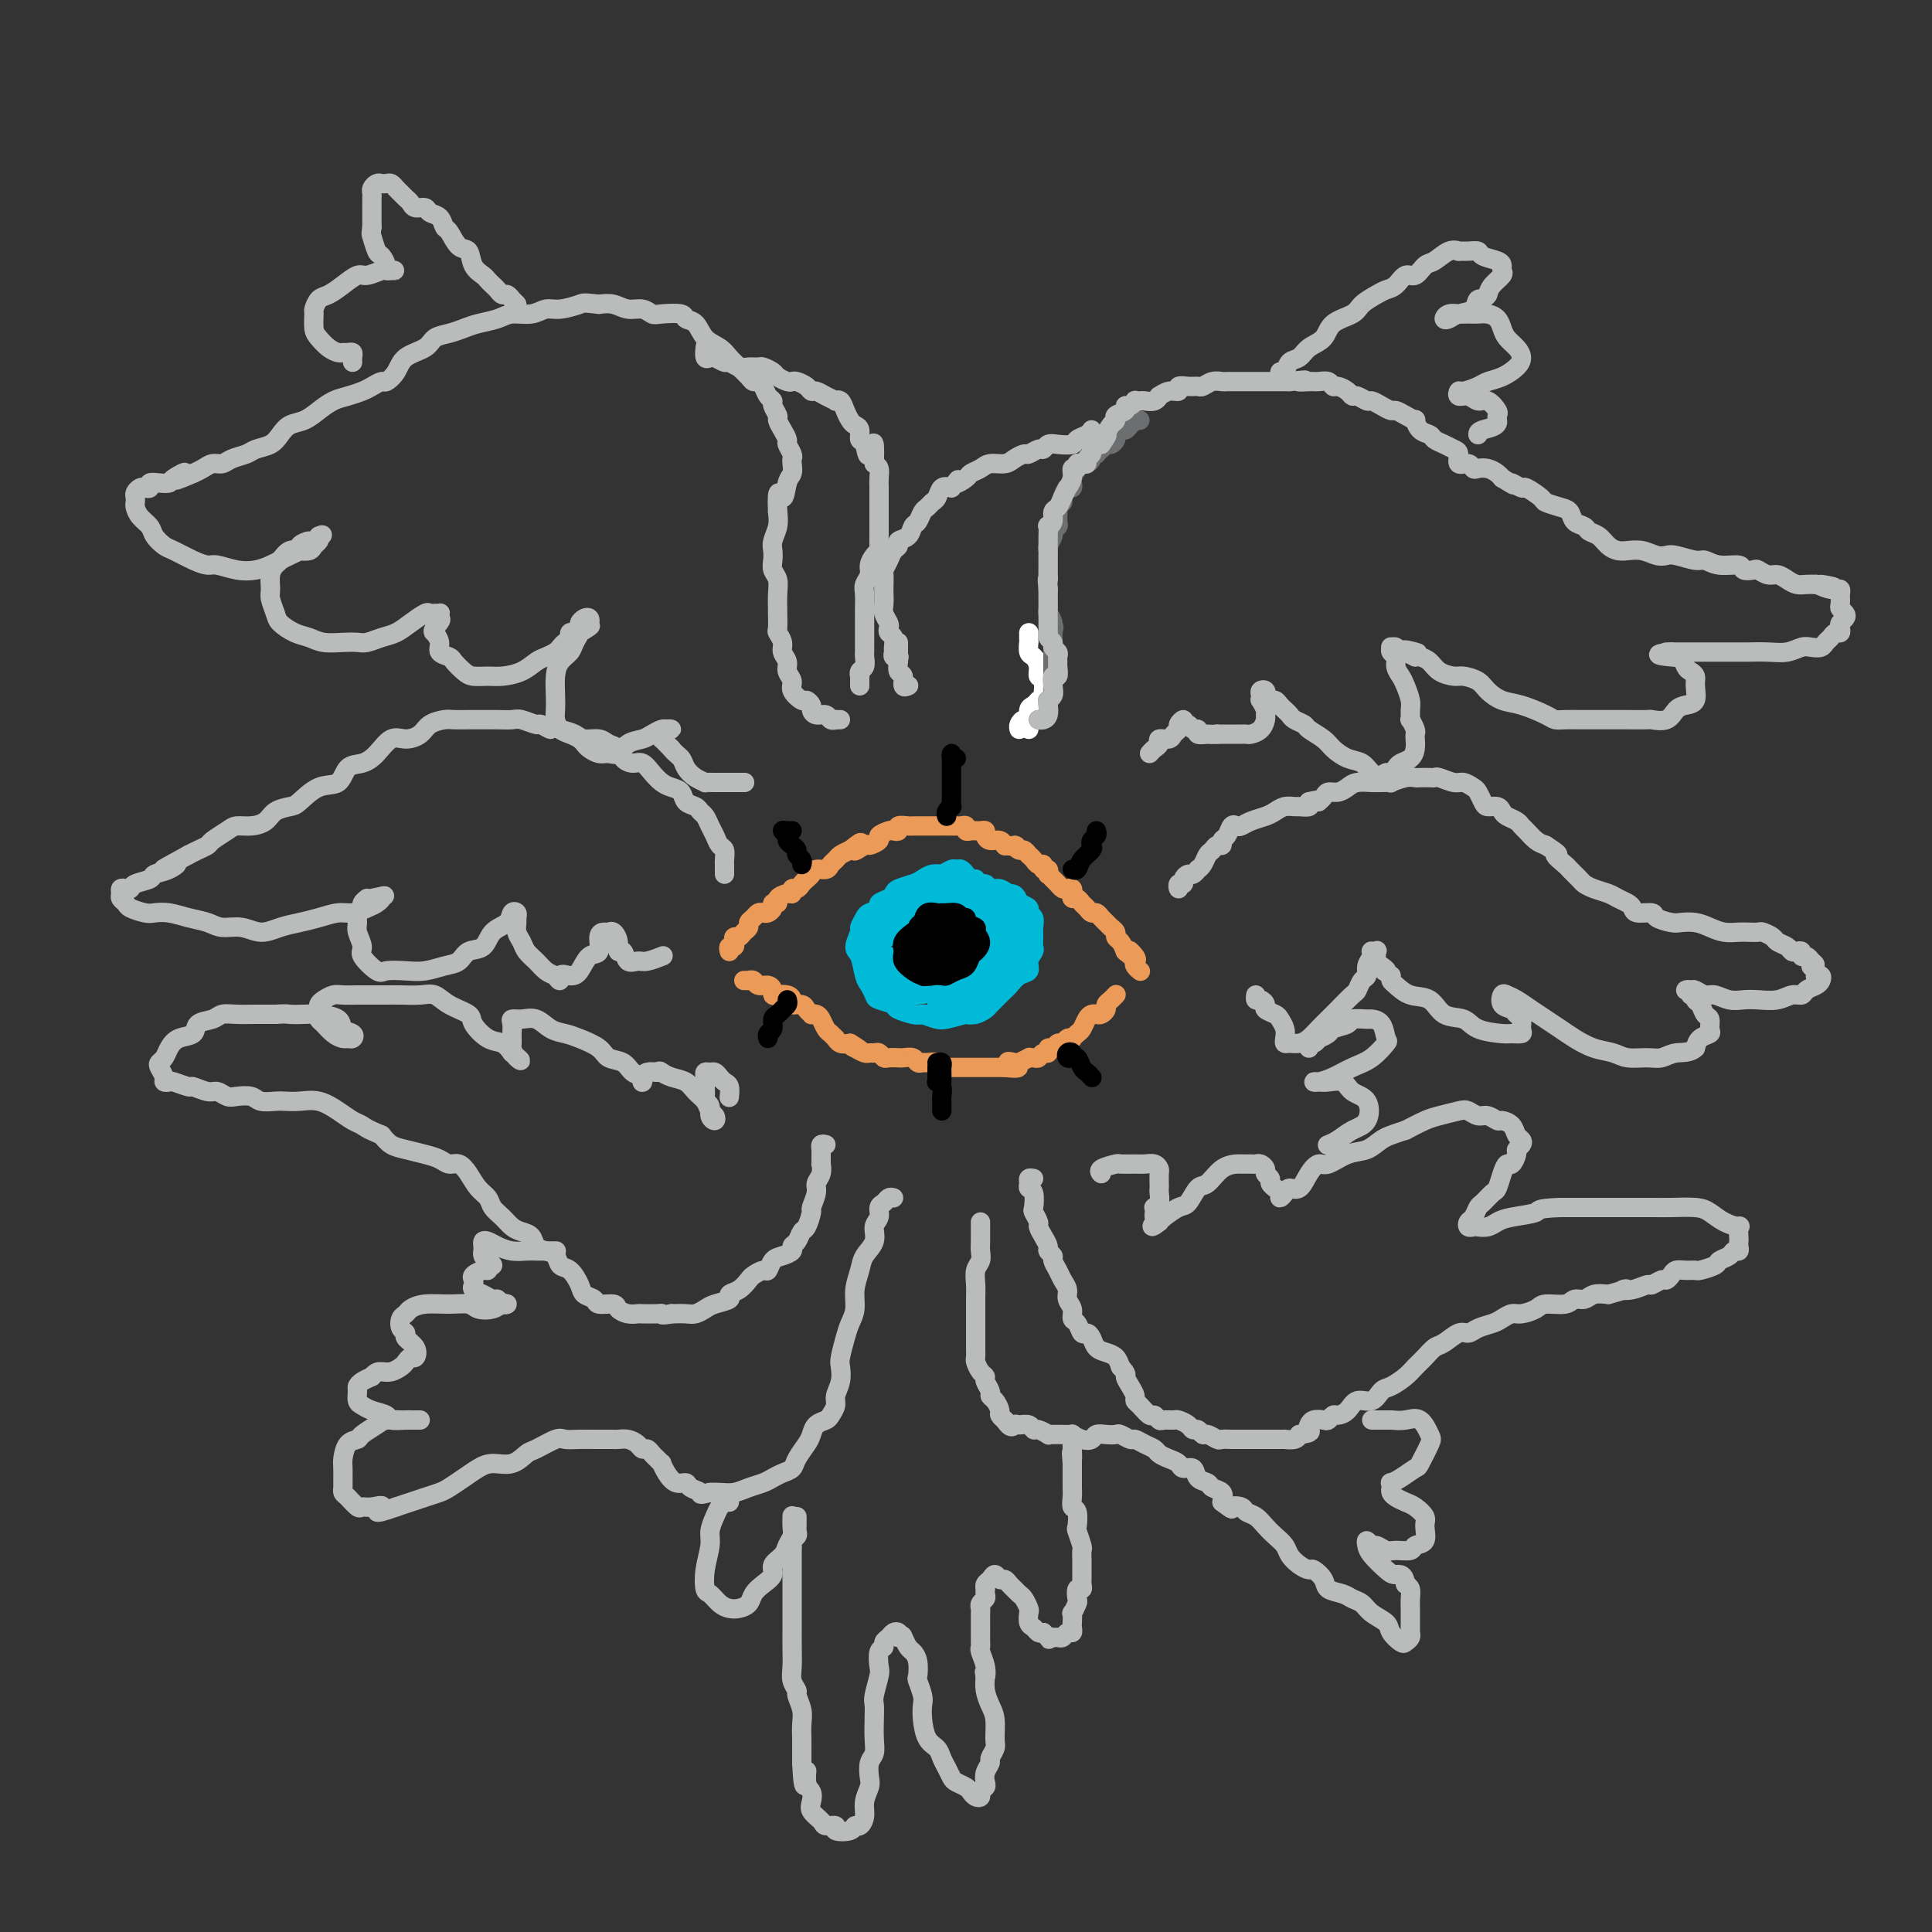 <svg viewBox='0 0 400 400' version='1.1' xmlns='http://www.w3.org/2000/svg' xmlns:xlink='http://www.w3.org/1999/xlink'><rect x="0" y="0" width="400" height="400" fill="#333333" stroke="none"/><g fill='none' stroke='rgb(236,154,87)' stroke-width='4' stroke-linecap='round' stroke-linejoin='round'><path d='M151,197c-0.111,-0.444 -0.223,-0.889 0,-1c0.223,-0.111 0.780,0.111 1,0c0.220,-0.111 0.101,-0.554 0,-1c-0.101,-0.446 -0.186,-0.893 0,-1c0.186,-0.107 0.641,0.126 1,0c0.359,-0.126 0.621,-0.612 1,-1c0.379,-0.388 0.875,-0.679 1,-1c0.125,-0.321 -0.122,-0.674 0,-1c0.122,-0.326 0.611,-0.626 1,-1c0.389,-0.374 0.677,-0.822 1,-1c0.323,-0.178 0.679,-0.085 1,0c0.321,0.085 0.606,0.164 1,0c0.394,-0.164 0.897,-0.570 1,-1c0.103,-0.430 -0.193,-0.885 0,-1c0.193,-0.115 0.874,0.109 1,0c0.126,-0.109 -0.303,-0.550 0,-1c0.303,-0.450 1.338,-0.908 2,-1c0.662,-0.092 0.951,0.183 1,0c0.049,-0.183 -0.141,-0.822 0,-1c0.141,-0.178 0.614,0.106 1,0c0.386,-0.106 0.685,-0.602 1,-1c0.315,-0.398 0.648,-0.698 1,-1c0.352,-0.302 0.724,-0.606 1,-1c0.276,-0.394 0.454,-0.879 1,-1c0.546,-0.121 1.458,0.122 2,0c0.542,-0.122 0.712,-0.610 1,-1c0.288,-0.390 0.693,-0.682 1,-1c0.307,-0.318 0.516,-0.662 1,-1c0.484,-0.338 1.242,-0.669 2,-1'/><path d='M176,176c3.980,-3.185 1.429,-0.646 1,0c-0.429,0.646 1.265,-0.601 2,-1c0.735,-0.399 0.511,0.051 1,0c0.489,-0.051 1.690,-0.601 2,-1c0.310,-0.399 -0.273,-0.647 0,-1c0.273,-0.353 1.400,-0.813 2,-1c0.600,-0.187 0.671,-0.103 1,0c0.329,0.103 0.914,0.224 1,0c0.086,-0.224 -0.328,-0.792 0,-1c0.328,-0.208 1.398,-0.056 2,0c0.602,0.056 0.737,0.015 1,0c0.263,-0.015 0.652,-0.004 1,0c0.348,0.004 0.653,0.001 1,0c0.347,-0.001 0.736,-0.000 1,0c0.264,0.000 0.403,-0.000 1,0c0.597,0.000 1.651,0.000 2,0c0.349,-0.000 -0.008,-0.001 0,0c0.008,0.001 0.379,0.004 1,0c0.621,-0.004 1.490,-0.015 2,0c0.510,0.015 0.662,0.057 1,0c0.338,-0.057 0.864,-0.211 1,0c0.136,0.211 -0.117,0.788 0,1c0.117,0.212 0.605,0.060 1,0c0.395,-0.060 0.696,-0.026 1,0c0.304,0.026 0.610,0.044 1,0c0.390,-0.044 0.865,-0.152 1,0c0.135,0.152 -0.069,0.563 0,1c0.069,0.437 0.410,0.901 1,1c0.590,0.099 1.428,-0.166 2,0c0.572,0.166 0.878,0.762 1,1c0.122,0.238 0.061,0.119 0,0'/><path d='M208,175c3.498,0.554 2.243,-0.063 2,0c-0.243,0.063 0.526,0.804 1,1c0.474,0.196 0.651,-0.154 1,0c0.349,0.154 0.868,0.811 1,1c0.132,0.189 -0.123,-0.089 0,0c0.123,0.089 0.625,0.545 1,1c0.375,0.455 0.622,0.911 1,1c0.378,0.089 0.885,-0.187 1,0c0.115,0.187 -0.162,0.838 0,1c0.162,0.162 0.764,-0.164 1,0c0.236,0.164 0.105,0.818 0,1c-0.105,0.182 -0.183,-0.109 0,0c0.183,0.109 0.627,0.617 1,1c0.373,0.383 0.675,0.641 1,1c0.325,0.359 0.675,0.818 1,1c0.325,0.182 0.626,0.086 1,0c0.374,-0.086 0.821,-0.164 1,0c0.179,0.164 0.089,0.568 0,1c-0.089,0.432 -0.179,0.890 0,1c0.179,0.110 0.625,-0.129 1,0c0.375,0.129 0.678,0.626 1,1c0.322,0.374 0.664,0.625 1,1c0.336,0.375 0.667,0.874 1,1c0.333,0.126 0.668,-0.121 1,0c0.332,0.121 0.663,0.610 1,1c0.337,0.390 0.682,0.681 1,1c0.318,0.319 0.610,0.666 1,1c0.390,0.334 0.878,0.657 1,1c0.122,0.343 -0.121,0.708 0,1c0.121,0.292 0.606,0.512 1,1c0.394,0.488 0.697,1.244 1,2'/><path d='M233,197c4.034,3.356 1.621,0.745 1,0c-0.621,-0.745 0.552,0.375 1,1c0.448,0.625 0.172,0.755 0,1c-0.172,0.245 -0.239,0.604 0,1c0.239,0.396 0.782,0.827 1,1c0.218,0.173 0.109,0.086 0,0'/><path d='M154,203c0.449,-0.009 0.897,-0.017 1,0c0.103,0.017 -0.140,0.060 0,0c0.140,-0.060 0.664,-0.223 1,0c0.336,0.223 0.484,0.830 1,1c0.516,0.170 1.398,-0.099 2,0c0.602,0.099 0.922,0.565 1,1c0.078,0.435 -0.086,0.838 0,1c0.086,0.162 0.422,0.081 1,0c0.578,-0.081 1.397,-0.163 2,0c0.603,0.163 0.989,0.569 1,1c0.011,0.431 -0.352,0.886 0,1c0.352,0.114 1.418,-0.114 2,0c0.582,0.114 0.681,0.568 1,1c0.319,0.432 0.859,0.840 1,1c0.141,0.160 -0.117,0.070 0,0c0.117,-0.070 0.610,-0.120 1,0c0.390,0.120 0.678,0.409 1,1c0.322,0.591 0.677,1.482 1,2c0.323,0.518 0.614,0.661 1,1c0.386,0.339 0.866,0.874 1,1c0.134,0.126 -0.079,-0.159 0,0c0.079,0.159 0.451,0.760 1,1c0.549,0.240 1.274,0.120 2,0'/><path d='M176,216c3.659,2.254 1.807,1.389 1,1c-0.807,-0.389 -0.567,-0.301 0,0c0.567,0.301 1.462,0.817 2,1c0.538,0.183 0.720,0.035 1,0c0.280,-0.035 0.657,0.043 1,0c0.343,-0.043 0.652,-0.208 1,0c0.348,0.208 0.736,0.788 1,1c0.264,0.212 0.403,0.056 1,0c0.597,-0.056 1.651,-0.011 2,0c0.349,0.011 -0.008,-0.011 0,0c0.008,0.011 0.383,0.056 1,0c0.617,-0.056 1.478,-0.212 2,0c0.522,0.212 0.704,0.793 1,1c0.296,0.207 0.704,0.041 1,0c0.296,-0.041 0.478,0.041 1,0c0.522,-0.041 1.383,-0.207 2,0c0.617,0.207 0.991,0.788 1,1c0.009,0.212 -0.347,0.057 0,0c0.347,-0.057 1.398,-0.015 2,0c0.602,0.015 0.757,0.004 1,0c0.243,-0.004 0.576,-0.001 1,0c0.424,0.001 0.941,0.000 1,0c0.059,-0.000 -0.339,-0.000 0,0c0.339,0.000 1.414,0.000 2,0c0.586,-0.000 0.682,-0.000 1,0c0.318,0.000 0.859,0.000 1,0c0.141,-0.000 -0.117,-0.000 0,0c0.117,0.000 0.609,0.000 1,0c0.391,-0.000 0.682,-0.000 1,0c0.318,0.000 0.662,0.000 1,0c0.338,-0.000 0.669,-0.000 1,0'/><path d='M208,221c5.124,0.551 1.932,-0.570 1,-1c-0.932,-0.430 0.394,-0.168 1,0c0.606,0.168 0.491,0.242 1,0c0.509,-0.242 1.642,-0.801 2,-1c0.358,-0.199 -0.058,-0.038 0,0c0.058,0.038 0.589,-0.046 1,0c0.411,0.046 0.702,0.224 1,0c0.298,-0.224 0.605,-0.849 1,-1c0.395,-0.151 0.879,0.171 1,0c0.121,-0.171 -0.123,-0.834 0,-1c0.123,-0.166 0.611,0.166 1,0c0.389,-0.166 0.678,-0.828 1,-1c0.322,-0.172 0.678,0.147 1,0c0.322,-0.147 0.611,-0.759 1,-1c0.389,-0.241 0.878,-0.110 1,0c0.122,0.110 -0.122,0.197 0,0c0.122,-0.197 0.610,-0.680 1,-1c0.390,-0.320 0.682,-0.477 1,-1c0.318,-0.523 0.664,-1.411 1,-2c0.336,-0.589 0.664,-0.879 1,-1c0.336,-0.121 0.681,-0.074 1,0c0.319,0.074 0.611,0.174 1,0c0.389,-0.174 0.875,-0.621 1,-1c0.125,-0.379 -0.110,-0.690 0,-1c0.110,-0.310 0.566,-0.619 1,-1c0.434,-0.381 0.848,-0.833 1,-1c0.152,-0.167 0.044,-0.048 0,0c-0.044,0.048 -0.022,0.024 0,0'/></g>
<g fill='none' stroke='rgb(0,186,216)' stroke-width='4' stroke-linecap='round' stroke-linejoin='round'><path d='M202,182c-0.303,0.122 -0.606,0.243 -1,0c-0.394,-0.243 -0.878,-0.851 -1,-1c-0.122,-0.149 0.118,0.160 0,0c-0.118,-0.160 -0.595,-0.790 -1,-1c-0.405,-0.210 -0.737,-0.001 -1,0c-0.263,0.001 -0.455,-0.207 -1,0c-0.545,0.207 -1.442,0.830 -2,1c-0.558,0.170 -0.779,-0.113 -1,0c-0.221,0.113 -0.444,0.622 -1,1c-0.556,0.378 -1.445,0.626 -2,1c-0.555,0.374 -0.775,0.875 -1,1c-0.225,0.125 -0.456,-0.125 -1,0c-0.544,0.125 -1.402,0.625 -2,1c-0.598,0.375 -0.935,0.625 -1,1c-0.065,0.375 0.141,0.874 0,1c-0.141,0.126 -0.630,-0.122 -1,0c-0.370,0.122 -0.621,0.614 -1,1c-0.379,0.386 -0.885,0.667 -1,1c-0.115,0.333 0.162,0.718 0,1c-0.162,0.282 -0.761,0.460 -1,1c-0.239,0.540 -0.117,1.440 0,2c0.117,0.560 0.227,0.779 0,1c-0.227,0.221 -0.793,0.444 -1,1c-0.207,0.556 -0.055,1.445 0,2c0.055,0.555 0.015,0.778 0,1c-0.015,0.222 -0.004,0.444 0,1c0.004,0.556 0.001,1.444 0,2c-0.001,0.556 -0.001,0.778 0,1'/><path d='M181,202c-0.976,2.753 -0.416,1.137 0,1c0.416,-0.137 0.689,1.207 1,2c0.311,0.793 0.660,1.034 1,1c0.340,-0.034 0.671,-0.345 1,0c0.329,0.345 0.656,1.346 1,2c0.344,0.654 0.706,0.960 1,1c0.294,0.040 0.520,-0.185 1,0c0.480,0.185 1.213,0.782 2,1c0.787,0.218 1.628,0.059 2,0c0.372,-0.059 0.274,-0.016 1,0c0.726,0.016 2.277,0.005 3,0c0.723,-0.005 0.617,-0.005 1,0c0.383,0.005 1.253,0.013 2,0c0.747,-0.013 1.370,-0.049 2,0c0.630,0.049 1.268,0.182 2,0c0.732,-0.182 1.557,-0.677 2,-1c0.443,-0.323 0.502,-0.472 1,-1c0.498,-0.528 1.434,-1.436 2,-2c0.566,-0.564 0.764,-0.784 1,-1c0.236,-0.216 0.512,-0.429 1,-1c0.488,-0.571 1.188,-1.500 2,-2c0.812,-0.500 1.734,-0.571 2,-1c0.266,-0.429 -0.125,-1.217 0,-2c0.125,-0.783 0.767,-1.561 1,-2c0.233,-0.439 0.058,-0.537 0,-1c-0.058,-0.463 -0.000,-1.290 0,-2c0.000,-0.710 -0.058,-1.304 0,-2c0.058,-0.696 0.232,-1.496 0,-2c-0.232,-0.504 -0.870,-0.713 -1,-1c-0.130,-0.287 0.249,-0.654 0,-1c-0.249,-0.346 -1.124,-0.673 -2,-1'/><path d='M211,187c-0.671,-2.244 -1.348,-1.854 -2,-2c-0.652,-0.146 -1.278,-0.828 -2,-1c-0.722,-0.172 -1.541,0.165 -2,0c-0.459,-0.165 -0.560,-0.833 -1,-1c-0.440,-0.167 -1.220,0.166 -2,0c-0.780,-0.166 -1.560,-0.830 -2,-1c-0.440,-0.170 -0.541,0.154 -1,0c-0.459,-0.154 -1.277,-0.784 -2,-1c-0.723,-0.216 -1.353,-0.016 -2,0c-0.647,0.016 -1.311,-0.150 -2,0c-0.689,0.150 -1.402,0.618 -2,1c-0.598,0.382 -1.083,0.680 -2,1c-0.917,0.320 -2.268,0.663 -3,1c-0.732,0.337 -0.844,0.668 -1,1c-0.156,0.332 -0.356,0.665 -1,1c-0.644,0.335 -1.732,0.671 -2,1c-0.268,0.329 0.283,0.649 0,1c-0.283,0.351 -1.401,0.731 -2,1c-0.599,0.269 -0.679,0.426 -1,1c-0.321,0.574 -0.882,1.565 -1,2c-0.118,0.435 0.206,0.315 0,1c-0.206,0.685 -0.941,2.176 -1,3c-0.059,0.824 0.559,0.980 1,2c0.441,1.020 0.703,2.903 1,4c0.297,1.097 0.627,1.407 1,2c0.373,0.593 0.789,1.469 1,2c0.211,0.531 0.217,0.717 1,1c0.783,0.283 2.344,0.664 3,1c0.656,0.336 0.407,0.629 1,1c0.593,0.371 2.026,0.820 3,1c0.974,0.180 1.487,0.090 2,0'/><path d='M191,210c2.169,0.827 2.592,0.895 3,1c0.408,0.105 0.801,0.246 2,0c1.199,-0.246 3.204,-0.881 4,-1c0.796,-0.119 0.385,0.276 1,0c0.615,-0.276 2.258,-1.225 3,-2c0.742,-0.775 0.585,-1.376 1,-2c0.415,-0.624 1.404,-1.269 2,-2c0.596,-0.731 0.801,-1.547 1,-2c0.199,-0.453 0.394,-0.543 1,-1c0.606,-0.457 1.625,-1.282 2,-2c0.375,-0.718 0.107,-1.330 0,-2c-0.107,-0.670 -0.052,-1.397 0,-2c0.052,-0.603 0.099,-1.083 0,-2c-0.099,-0.917 -0.346,-2.273 -1,-3c-0.654,-0.727 -1.714,-0.825 -2,-1c-0.286,-0.175 0.204,-0.428 0,-1c-0.204,-0.572 -1.102,-1.463 -2,-2c-0.898,-0.537 -1.797,-0.718 -2,-1c-0.203,-0.282 0.291,-0.664 0,-1c-0.291,-0.336 -1.365,-0.627 -2,-1c-0.635,-0.373 -0.830,-0.829 -1,-1c-0.170,-0.171 -0.314,-0.056 -1,0c-0.686,0.056 -1.913,0.055 -3,0c-1.087,-0.055 -2.034,-0.162 -3,0c-0.966,0.162 -1.951,0.595 -3,1c-1.049,0.405 -2.161,0.782 -3,1c-0.839,0.218 -1.404,0.277 -2,1c-0.596,0.723 -1.222,2.111 -2,3c-0.778,0.889 -1.710,1.278 -2,2c-0.290,0.722 0.060,1.778 0,3c-0.060,1.222 -0.530,2.611 -1,4'/><path d='M181,197c-0.146,1.685 -0.011,2.399 0,3c0.011,0.601 -0.104,1.090 0,2c0.104,0.910 0.426,2.242 1,3c0.574,0.758 1.401,0.942 2,1c0.599,0.058 0.969,-0.009 2,0c1.031,0.009 2.723,0.095 4,0c1.277,-0.095 2.139,-0.372 3,-1c0.861,-0.628 1.719,-1.609 3,-2c1.281,-0.391 2.984,-0.192 4,-1c1.016,-0.808 1.346,-2.621 2,-4c0.654,-1.379 1.634,-2.323 2,-3c0.366,-0.677 0.120,-1.088 0,-2c-0.120,-0.912 -0.114,-2.325 0,-3c0.114,-0.675 0.337,-0.612 0,-1c-0.337,-0.388 -1.234,-1.229 -2,-2c-0.766,-0.771 -1.401,-1.473 -2,-2c-0.599,-0.527 -1.161,-0.878 -2,-1c-0.839,-0.122 -1.953,-0.014 -3,0c-1.047,0.014 -2.025,-0.064 -3,0c-0.975,0.064 -1.946,0.272 -3,1c-1.054,0.728 -2.189,1.978 -3,3c-0.811,1.022 -1.297,1.816 -2,3c-0.703,1.184 -1.624,2.760 -2,4c-0.376,1.240 -0.207,2.146 0,3c0.207,0.854 0.454,1.657 1,2c0.546,0.343 1.392,0.226 2,0c0.608,-0.226 0.978,-0.561 2,-1c1.022,-0.439 2.697,-0.984 4,-2c1.303,-1.016 2.236,-2.504 3,-4c0.764,-1.496 1.361,-2.999 2,-4c0.639,-1.001 1.319,-1.501 2,-2'/><path d='M198,187c1.331,-2.002 1.160,-2.006 1,-2c-0.160,0.006 -0.309,0.021 -1,0c-0.691,-0.021 -1.923,-0.078 -3,0c-1.077,0.078 -1.997,0.289 -3,1c-1.003,0.711 -2.087,1.920 -3,3c-0.913,1.080 -1.654,2.031 -3,3c-1.346,0.969 -3.297,1.956 -4,3c-0.703,1.044 -0.159,2.145 0,3c0.159,0.855 -0.068,1.463 0,2c0.068,0.537 0.430,1.001 1,1c0.570,-0.001 1.349,-0.467 2,-1c0.651,-0.533 1.175,-1.131 2,-2c0.825,-0.869 1.949,-2.008 3,-3c1.051,-0.992 2.027,-1.836 3,-3c0.973,-1.164 1.943,-2.646 3,-4c1.057,-1.354 2.202,-2.579 3,-3c0.798,-0.421 1.250,-0.039 1,0c-0.250,0.039 -1.201,-0.265 -2,0c-0.799,0.265 -1.447,1.100 -2,2c-0.553,0.900 -1.011,1.867 -2,3c-0.989,1.133 -2.510,2.434 -4,4c-1.490,1.566 -2.949,3.399 -4,5c-1.051,1.601 -1.696,2.971 -2,4c-0.304,1.029 -0.269,1.718 0,2c0.269,0.282 0.771,0.159 1,0c0.229,-0.159 0.186,-0.352 1,-1c0.814,-0.648 2.486,-1.751 4,-3c1.514,-1.249 2.869,-2.644 4,-4c1.131,-1.356 2.037,-2.673 3,-4c0.963,-1.327 1.981,-2.663 3,-4'/><path d='M200,189c3.084,-2.569 2.793,-1.990 3,-2c0.207,-0.010 0.913,-0.607 1,-1c0.087,-0.393 -0.445,-0.580 -1,0c-0.555,0.580 -1.132,1.927 -2,3c-0.868,1.073 -2.027,1.874 -3,3c-0.973,1.126 -1.761,2.579 -3,4c-1.239,1.421 -2.930,2.809 -4,4c-1.070,1.191 -1.520,2.185 -2,3c-0.480,0.815 -0.990,1.453 -1,2c-0.010,0.547 0.479,1.005 1,1c0.521,-0.005 1.074,-0.472 2,-1c0.926,-0.528 2.226,-1.116 3,-2c0.774,-0.884 1.021,-2.065 2,-3c0.979,-0.935 2.690,-1.626 4,-3c1.310,-1.374 2.221,-3.432 3,-5c0.779,-1.568 1.428,-2.647 2,-3c0.572,-0.353 1.066,0.018 1,0c-0.066,-0.018 -0.694,-0.426 -1,0c-0.306,0.426 -0.291,1.685 -1,3c-0.709,1.315 -2.142,2.684 -3,4c-0.858,1.316 -1.141,2.579 -2,4c-0.859,1.421 -2.296,3.002 -3,4c-0.704,0.998 -0.676,1.414 -1,2c-0.324,0.586 -0.999,1.341 -1,2c-0.001,0.659 0.674,1.223 1,1c0.326,-0.223 0.303,-1.232 1,-2c0.697,-0.768 2.112,-1.294 3,-2c0.888,-0.706 1.248,-1.591 2,-3c0.752,-1.409 1.895,-3.341 3,-5c1.105,-1.659 2.173,-3.045 3,-4c0.827,-0.955 1.414,-1.477 2,-2'/><path d='M209,191c1.523,-2.431 0.329,-1.508 0,-1c-0.329,0.508 0.206,0.601 0,1c-0.206,0.399 -1.155,1.104 -2,2c-0.845,0.896 -1.587,1.982 -2,3c-0.413,1.018 -0.496,1.968 -1,3c-0.504,1.032 -1.428,2.144 -2,3c-0.572,0.856 -0.792,1.454 -1,2c-0.208,0.546 -0.402,1.039 0,1c0.402,-0.039 1.402,-0.610 2,-1c0.598,-0.390 0.793,-0.598 1,-1c0.207,-0.402 0.425,-0.999 1,-2c0.575,-1.001 1.506,-2.407 2,-3c0.494,-0.593 0.552,-0.375 1,-1c0.448,-0.625 1.287,-2.095 2,-3c0.713,-0.905 1.299,-1.247 1,-1c-0.299,0.247 -1.484,1.083 -2,2c-0.516,0.917 -0.362,1.916 -1,3c-0.638,1.084 -2.066,2.253 -3,3c-0.934,0.747 -1.372,1.073 -2,2c-0.628,0.927 -1.444,2.456 -2,3c-0.556,0.544 -0.852,0.103 -1,0c-0.148,-0.103 -0.148,0.133 0,0c0.148,-0.133 0.443,-0.635 1,-1c0.557,-0.365 1.376,-0.593 2,-1c0.624,-0.407 1.053,-0.994 1,-1c-0.053,-0.006 -0.586,0.570 -1,1c-0.414,0.430 -0.707,0.715 -1,1'/><path d='M202,205c-1.289,2.405 -1.011,1.417 -1,1c0.011,-0.417 -0.246,-0.262 -1,0c-0.754,0.262 -2.006,0.632 -3,1c-0.994,0.368 -1.729,0.733 -2,1c-0.271,0.267 -0.077,0.435 0,0c0.077,-0.435 0.035,-1.474 0,-2c-0.035,-0.526 -0.065,-0.539 0,-1c0.065,-0.461 0.226,-1.369 1,-2c0.774,-0.631 2.163,-0.985 3,-2c0.837,-1.015 1.122,-2.689 2,-4c0.878,-1.311 2.349,-2.257 3,-3c0.651,-0.743 0.481,-1.281 1,-2c0.519,-0.719 1.725,-1.617 2,-2c0.275,-0.383 -0.382,-0.250 -1,0c-0.618,0.250 -1.196,0.618 -2,1c-0.804,0.382 -1.834,0.778 -3,1c-1.166,0.222 -2.470,0.269 -4,1c-1.530,0.731 -3.288,2.147 -5,3c-1.712,0.853 -3.379,1.143 -5,2c-1.621,0.857 -3.197,2.280 -4,3c-0.803,0.720 -0.833,0.738 -1,1c-0.167,0.262 -0.472,0.770 0,1c0.472,0.230 1.720,0.183 3,0c1.280,-0.183 2.591,-0.500 4,-1c1.409,-0.500 2.915,-1.181 4,-2c1.085,-0.819 1.749,-1.775 3,-3c1.251,-1.225 3.088,-2.720 4,-4c0.912,-1.280 0.899,-2.345 1,-3c0.101,-0.655 0.314,-0.902 0,-1c-0.314,-0.098 -1.157,-0.049 -2,0'/><path d='M199,189c-0.416,-0.592 -0.955,-0.073 -2,0c-1.045,0.073 -2.595,-0.300 -4,0c-1.405,0.300 -2.664,1.274 -4,2c-1.336,0.726 -2.749,1.203 -4,2c-1.251,0.797 -2.340,1.912 -3,3c-0.660,1.088 -0.890,2.148 -1,3c-0.110,0.852 -0.102,1.496 0,2c0.102,0.504 0.296,0.868 1,1c0.704,0.132 1.919,0.033 3,-1c1.081,-1.033 2.028,-2.998 3,-4c0.972,-1.002 1.969,-1.040 3,-2c1.031,-0.960 2.096,-2.842 3,-4c0.904,-1.158 1.646,-1.591 2,-2c0.354,-0.409 0.319,-0.793 0,-1c-0.319,-0.207 -0.921,-0.235 -2,0c-1.079,0.235 -2.633,0.735 -4,1c-1.367,0.265 -2.546,0.295 -4,1c-1.454,0.705 -3.182,2.084 -4,3c-0.818,0.916 -0.727,1.370 -1,2c-0.273,0.630 -0.910,1.437 -1,2c-0.090,0.563 0.368,0.883 1,1c0.632,0.117 1.439,0.032 2,0c0.561,-0.032 0.874,-0.009 1,0c0.126,0.009 0.063,0.005 0,0'/></g>
<g fill='none' stroke='rgb(0,0,0)' stroke-width='4' stroke-linecap='round' stroke-linejoin='round'><path d='M195,193c0.000,0.121 0.001,0.243 0,0c-0.001,-0.243 -0.003,-0.849 0,-1c0.003,-0.151 0.011,0.154 0,0c-0.011,-0.154 -0.041,-0.765 0,-1c0.041,-0.235 0.155,-0.093 0,0c-0.155,0.093 -0.578,0.136 -1,0c-0.422,-0.136 -0.845,-0.450 -1,0c-0.155,0.450 -0.044,1.666 0,2c0.044,0.334 0.020,-0.213 0,0c-0.020,0.213 -0.035,1.186 0,2c0.035,0.814 0.121,1.469 0,2c-0.121,0.531 -0.450,0.937 0,1c0.450,0.063 1.678,-0.216 2,0c0.322,0.216 -0.264,0.928 0,1c0.264,0.072 1.377,-0.495 2,-1c0.623,-0.505 0.755,-0.947 1,-1c0.245,-0.053 0.602,0.284 1,0c0.398,-0.284 0.835,-1.189 1,-2c0.165,-0.811 0.056,-1.527 0,-2c-0.056,-0.473 -0.060,-0.701 0,-1c0.060,-0.299 0.185,-0.669 0,-1c-0.185,-0.331 -0.678,-0.624 -1,-1c-0.322,-0.376 -0.471,-0.834 -1,-1c-0.529,-0.166 -1.437,-0.039 -2,0c-0.563,0.039 -0.780,-0.010 -1,0c-0.220,0.010 -0.444,0.080 -1,0c-0.556,-0.080 -1.445,-0.308 -2,0c-0.555,0.308 -0.778,1.154 -1,2'/><path d='M191,191c-1.308,0.606 -1.079,1.123 -1,2c0.079,0.877 0.008,2.116 0,3c-0.008,0.884 0.047,1.414 0,2c-0.047,0.586 -0.196,1.230 0,2c0.196,0.770 0.738,1.667 1,2c0.262,0.333 0.245,0.101 1,0c0.755,-0.101 2.282,-0.073 3,0c0.718,0.073 0.626,0.189 1,0c0.374,-0.189 1.216,-0.683 2,-1c0.784,-0.317 1.512,-0.456 2,-1c0.488,-0.544 0.735,-1.494 1,-2c0.265,-0.506 0.546,-0.569 1,-1c0.454,-0.431 1.079,-1.229 1,-2c-0.079,-0.771 -0.864,-1.513 -1,-2c-0.136,-0.487 0.377,-0.719 0,-1c-0.377,-0.281 -1.645,-0.611 -2,-1c-0.355,-0.389 0.204,-0.837 0,-1c-0.204,-0.163 -1.171,-0.041 -2,0c-0.829,0.041 -1.518,-0.000 -2,0c-0.482,0.000 -0.755,0.041 -1,0c-0.245,-0.041 -0.462,-0.163 -1,0c-0.538,0.163 -1.397,0.611 -2,1c-0.603,0.389 -0.951,0.719 -1,1c-0.049,0.281 0.200,0.514 0,1c-0.200,0.486 -0.850,1.227 -1,2c-0.150,0.773 0.200,1.580 0,2c-0.200,0.420 -0.951,0.452 -1,1c-0.049,0.548 0.606,1.611 1,2c0.394,0.389 0.529,0.105 1,0c0.471,-0.105 1.277,-0.030 2,0c0.723,0.030 1.361,0.015 2,0'/><path d='M195,200c1.276,0.135 1.466,-0.527 2,-1c0.534,-0.473 1.412,-0.757 2,-1c0.588,-0.243 0.888,-0.443 1,-1c0.112,-0.557 0.038,-1.469 0,-2c-0.038,-0.531 -0.041,-0.682 0,-1c0.041,-0.318 0.124,-0.803 0,-1c-0.124,-0.197 -0.456,-0.106 -1,0c-0.544,0.106 -1.300,0.227 -2,0c-0.700,-0.227 -1.344,-0.801 -2,-1c-0.656,-0.199 -1.324,-0.023 -2,0c-0.676,0.023 -1.360,-0.107 -2,0c-0.640,0.107 -1.237,0.452 -2,1c-0.763,0.548 -1.691,1.299 -2,2c-0.309,0.701 0.000,1.352 0,2c-0.000,0.648 -0.310,1.295 0,2c0.310,0.705 1.241,1.469 2,2c0.759,0.531 1.346,0.829 2,1c0.654,0.171 1.376,0.215 2,0c0.624,-0.215 1.152,-0.690 2,-1c0.848,-0.310 2.018,-0.455 3,-1c0.982,-0.545 1.778,-1.490 2,-2c0.222,-0.510 -0.128,-0.585 0,-1c0.128,-0.415 0.735,-1.170 1,-2c0.265,-0.830 0.188,-1.736 0,-2c-0.188,-0.264 -0.488,0.112 -1,0c-0.512,-0.112 -1.237,-0.713 -2,-1c-0.763,-0.287 -1.564,-0.259 -2,0c-0.436,0.259 -0.509,0.750 -1,1c-0.491,0.250 -1.401,0.260 -2,1c-0.599,0.740 -0.885,2.212 -1,3c-0.115,0.788 -0.057,0.894 0,1'/><path d='M192,198c-1.037,1.102 -0.629,0.859 0,1c0.629,0.141 1.478,0.668 2,1c0.522,0.332 0.718,0.468 1,0c0.282,-0.468 0.652,-1.541 1,-2c0.348,-0.459 0.675,-0.305 1,-1c0.325,-0.695 0.648,-2.239 1,-3c0.352,-0.761 0.731,-0.738 1,-1c0.269,-0.262 0.426,-0.810 0,-1c-0.426,-0.190 -1.434,-0.023 -2,0c-0.566,0.023 -0.688,-0.098 -1,0c-0.312,0.098 -0.813,0.416 -1,1c-0.187,0.584 -0.062,1.436 0,2c0.062,0.564 0.059,0.841 0,1c-0.059,0.159 -0.174,0.201 0,0c0.174,-0.201 0.636,-0.646 1,-1c0.364,-0.354 0.630,-0.617 1,-1c0.370,-0.383 0.845,-0.887 1,-1c0.155,-0.113 -0.010,0.166 0,0c0.010,-0.166 0.195,-0.775 0,-1c-0.195,-0.225 -0.770,-0.064 -1,0c-0.230,0.064 -0.115,0.032 0,0'/><path d='M198,157c-0.423,0.139 -0.845,0.278 -1,0c-0.155,-0.278 -0.041,-0.973 0,-1c0.041,-0.027 0.011,0.615 0,1c-0.011,0.385 -0.003,0.514 0,1c0.003,0.486 0.002,1.331 0,2c-0.002,0.669 -0.004,1.163 0,2c0.004,0.837 0.015,2.018 0,3c-0.015,0.982 -0.057,1.766 0,2c0.057,0.234 0.211,-0.082 0,0c-0.211,0.082 -0.788,0.560 -1,1c-0.212,0.440 -0.061,0.840 0,1c0.061,0.160 0.030,0.080 0,0'/><path d='M164,172c-0.278,0.024 -0.555,0.048 -1,0c-0.445,-0.048 -1.057,-0.168 -1,0c0.057,0.168 0.785,0.622 1,1c0.215,0.378 -0.082,0.678 0,1c0.082,0.322 0.544,0.664 1,1c0.456,0.336 0.907,0.665 1,1c0.093,0.335 -0.171,0.678 0,1c0.171,0.322 0.777,0.625 1,1c0.223,0.375 0.064,0.821 0,1c-0.064,0.179 -0.032,0.089 0,0'/><path d='M227,172c0.109,0.335 0.219,0.670 0,1c-0.219,0.330 -0.765,0.656 -1,1c-0.235,0.344 -0.158,0.705 0,1c0.158,0.295 0.396,0.524 0,1c-0.396,0.476 -1.426,1.200 -2,2c-0.574,0.800 -0.693,1.677 -1,2c-0.307,0.323 -0.802,0.092 -1,0c-0.198,-0.092 -0.099,-0.046 0,0'/><path d='M194,220c0.423,-0.089 0.845,-0.178 1,0c0.155,0.178 0.041,0.622 0,1c-0.041,0.378 -0.011,0.690 0,1c0.011,0.310 0.003,0.619 0,1c-0.003,0.381 -0.001,0.833 0,1c0.001,0.167 0.000,0.048 0,0c-0.000,-0.048 -0.000,-0.024 0,0'/><path d='M194,221c0.002,0.341 0.004,0.682 0,1c-0.004,0.318 -0.015,0.614 0,1c0.015,0.386 0.057,0.863 0,1c-0.057,0.137 -0.211,-0.066 0,0c0.211,0.066 0.789,0.400 1,1c0.211,0.600 0.057,1.468 0,2c-0.057,0.532 -0.015,0.730 0,1c0.015,0.270 0.004,0.611 0,1c-0.004,0.389 -0.001,0.825 0,1c0.001,0.175 0.001,0.087 0,0'/><path d='M163,207c0.092,0.336 0.183,0.671 0,1c-0.183,0.329 -0.641,0.651 -1,1c-0.359,0.349 -0.618,0.724 -1,1c-0.382,0.276 -0.887,0.452 -1,1c-0.113,0.548 0.166,1.466 0,2c-0.166,0.534 -0.775,0.682 -1,1c-0.225,0.318 -0.064,0.805 0,1c0.064,0.195 0.032,0.097 0,0'/><path d='M222,219c-0.391,0.104 -0.781,0.208 -1,0c-0.219,-0.208 -0.266,-0.728 0,-1c0.266,-0.272 0.845,-0.294 1,0c0.155,0.294 -0.112,0.906 0,1c0.112,0.094 0.605,-0.328 1,0c0.395,0.328 0.694,1.408 1,2c0.306,0.592 0.621,0.698 1,1c0.379,0.302 0.823,0.801 1,1c0.177,0.199 0.089,0.100 0,0'/></g>
<g fill='none' stroke='rgb(255,255,255)' stroke-width='4' stroke-linecap='round' stroke-linejoin='round'><path d='M213,151c-0.081,-0.336 -0.161,-0.672 0,-1c0.161,-0.328 0.565,-0.649 1,-1c0.435,-0.351 0.902,-0.732 1,-1c0.098,-0.268 -0.174,-0.424 0,-1c0.174,-0.576 0.793,-1.571 1,-2c0.207,-0.429 0.000,-0.290 0,-1c-0.000,-0.710 0.206,-2.269 0,-3c-0.206,-0.731 -0.826,-0.634 -1,-1c-0.174,-0.366 0.097,-1.193 0,-2c-0.097,-0.807 -0.562,-1.592 -1,-2c-0.438,-0.408 -0.849,-0.439 -1,-1c-0.151,-0.561 -0.040,-1.653 0,-2c0.040,-0.347 0.011,0.051 0,0c-0.011,-0.051 -0.003,-0.550 0,-1c0.003,-0.450 0.001,-0.852 0,-1c-0.001,-0.148 -0.000,-0.042 0,0c0.000,0.042 0.000,0.021 0,0'/><path d='M211,151c-0.081,-0.295 -0.163,-0.589 0,-1c0.163,-0.411 0.569,-0.937 1,-1c0.431,-0.063 0.886,0.337 1,0c0.114,-0.337 -0.114,-1.410 0,-2c0.114,-0.590 0.569,-0.697 1,-1c0.431,-0.303 0.837,-0.801 1,-1c0.163,-0.199 0.081,-0.100 0,0'/></g>
<g fill='none' stroke='rgb(109,110,112)' stroke-width='4' stroke-linecap='round' stroke-linejoin='round'><path d='M215,149c0.309,0.061 0.618,0.122 1,0c0.382,-0.122 0.838,-0.428 1,-1c0.162,-0.572 0.029,-1.410 0,-2c-0.029,-0.590 0.045,-0.932 0,-1c-0.045,-0.068 -0.208,0.137 0,0c0.208,-0.137 0.788,-0.615 1,-1c0.212,-0.385 0.057,-0.677 0,-1c-0.057,-0.323 -0.015,-0.678 0,-1c0.015,-0.322 0.004,-0.611 0,-1c-0.004,-0.389 -0.001,-0.877 0,-1c0.001,-0.123 0.000,0.121 0,0c-0.000,-0.121 -0.000,-0.606 0,-1c0.000,-0.394 0.000,-0.697 0,-1c-0.000,-0.303 -0.000,-0.606 0,-1c0.000,-0.394 0.000,-0.879 0,-1c-0.000,-0.121 -0.000,0.122 0,0c0.000,-0.122 0.000,-0.610 0,-1c-0.000,-0.390 -0.000,-0.682 0,-1c0.000,-0.318 0.000,-0.663 0,-1c-0.000,-0.337 -0.000,-0.668 0,-1c0.000,-0.332 0.000,-0.666 0,-1'/><path d='M218,131c0.448,-2.694 0.067,-0.427 0,0c-0.067,0.427 0.178,-0.984 0,-2c-0.178,-1.016 -0.780,-1.637 -1,-2c-0.220,-0.363 -0.059,-0.468 0,-1c0.059,-0.532 0.016,-1.489 0,-2c-0.016,-0.511 -0.004,-0.574 0,-1c0.004,-0.426 0.001,-1.213 0,-2c-0.001,-0.787 0.000,-1.573 0,-2c-0.000,-0.427 -0.001,-0.495 0,-1c0.001,-0.505 0.004,-1.449 0,-2c-0.004,-0.551 -0.016,-0.711 0,-1c0.016,-0.289 0.061,-0.708 0,-1c-0.061,-0.292 -0.227,-0.459 0,-1c0.227,-0.541 0.846,-1.458 1,-2c0.154,-0.542 -0.156,-0.708 0,-1c0.156,-0.292 0.778,-0.708 1,-1c0.222,-0.292 0.045,-0.458 0,-1c-0.045,-0.542 0.043,-1.459 0,-2c-0.043,-0.541 -0.218,-0.704 0,-1c0.218,-0.296 0.829,-0.723 1,-1c0.171,-0.277 -0.099,-0.402 0,-1c0.099,-0.598 0.565,-1.669 1,-2c0.435,-0.331 0.837,0.079 1,0c0.163,-0.079 0.085,-0.647 0,-1c-0.085,-0.353 -0.176,-0.490 0,-1c0.176,-0.510 0.621,-1.394 1,-2c0.379,-0.606 0.693,-0.933 1,-1c0.307,-0.067 0.608,0.126 1,0c0.392,-0.126 0.875,-0.572 1,-1c0.125,-0.428 -0.107,-0.836 0,-1c0.107,-0.164 0.554,-0.082 1,0'/><path d='M227,94c1.415,-1.864 0.953,-1.024 1,-1c0.047,0.024 0.604,-0.768 1,-1c0.396,-0.232 0.631,0.096 1,0c0.369,-0.096 0.872,-0.617 1,-1c0.128,-0.383 -0.119,-0.628 0,-1c0.119,-0.372 0.605,-0.870 1,-1c0.395,-0.130 0.698,0.109 1,0c0.302,-0.109 0.603,-0.565 1,-1c0.397,-0.435 0.890,-0.849 1,-1c0.110,-0.151 -0.163,-0.041 0,0c0.163,0.041 0.761,0.012 1,0c0.239,-0.012 0.120,-0.006 0,0'/></g>
<g fill='none' stroke='rgb(186,187,187)' stroke-width='4' stroke-linecap='round' stroke-linejoin='round'><path d='M216,149c-0.506,-0.016 -1.012,-0.032 -1,0c0.012,0.032 0.543,0.111 1,0c0.457,-0.111 0.841,-0.413 1,-1c0.159,-0.587 0.094,-1.458 0,-2c-0.094,-0.542 -0.218,-0.756 0,-1c0.218,-0.244 0.776,-0.517 1,-1c0.224,-0.483 0.113,-1.176 0,-2c-0.113,-0.824 -0.227,-1.779 0,-2c0.227,-0.221 0.794,0.292 1,0c0.206,-0.292 0.051,-1.388 0,-2c-0.051,-0.612 0.001,-0.742 0,-1c-0.001,-0.258 -0.057,-0.646 0,-1c0.057,-0.354 0.225,-0.673 0,-1c-0.225,-0.327 -0.845,-0.661 -1,-1c-0.155,-0.339 0.155,-0.681 0,-1c-0.155,-0.319 -0.773,-0.614 -1,-1c-0.227,-0.386 -0.061,-0.864 0,-1c0.061,-0.136 0.016,0.071 0,0c-0.016,-0.071 -0.004,-0.418 0,-1c0.004,-0.582 0.001,-1.399 0,-2c-0.001,-0.601 -0.000,-0.987 0,-1c0.000,-0.013 0.000,0.347 0,0c-0.000,-0.347 -0.000,-1.402 0,-2c0.000,-0.598 0.000,-0.738 0,-1c-0.000,-0.262 -0.000,-0.646 0,-1c0.000,-0.354 0.000,-0.677 0,-1'/><path d='M217,122c-0.309,-2.886 -0.083,-2.101 0,-2c0.083,0.101 0.022,-0.484 0,-1c-0.022,-0.516 -0.006,-0.965 0,-1c0.006,-0.035 0.002,0.344 0,0c-0.002,-0.344 -0.000,-1.412 0,-2c0.000,-0.588 0.000,-0.696 0,-1c-0.000,-0.304 -0.000,-0.803 0,-1c0.000,-0.197 -0.000,-0.093 0,0c0.000,0.093 0.000,0.175 0,0c-0.000,-0.175 -0.001,-0.607 0,-1c0.001,-0.393 0.004,-0.748 0,-1c-0.004,-0.252 -0.016,-0.400 0,-1c0.016,-0.600 0.060,-1.652 0,-2c-0.060,-0.348 -0.224,0.006 0,0c0.224,-0.006 0.835,-0.374 1,-1c0.165,-0.626 -0.114,-1.511 0,-2c0.114,-0.489 0.623,-0.581 1,-1c0.377,-0.419 0.622,-1.164 1,-2c0.378,-0.836 0.890,-1.764 1,-2c0.110,-0.236 -0.181,0.220 0,0c0.181,-0.220 0.836,-1.117 1,-2c0.164,-0.883 -0.162,-1.752 0,-2c0.162,-0.248 0.813,0.127 1,0c0.187,-0.127 -0.089,-0.755 0,-1c0.089,-0.245 0.545,-0.107 1,0c0.455,0.107 0.909,0.183 1,0c0.091,-0.183 -0.183,-0.624 0,-1c0.183,-0.376 0.822,-0.689 1,-1c0.178,-0.311 -0.106,-0.622 0,-1c0.106,-0.378 0.602,-0.822 1,-1c0.398,-0.178 0.699,-0.089 1,0'/><path d='M228,92c1.731,-2.510 1.060,-1.786 1,-2c-0.060,-0.214 0.491,-1.368 1,-2c0.509,-0.632 0.976,-0.743 1,-1c0.024,-0.257 -0.396,-0.661 0,-1c0.396,-0.339 1.608,-0.613 2,-1c0.392,-0.387 -0.035,-0.888 0,-1c0.035,-0.112 0.533,0.166 1,0c0.467,-0.166 0.902,-0.775 1,-1c0.098,-0.225 -0.141,-0.064 0,0c0.141,0.064 0.663,0.032 1,0c0.337,-0.032 0.488,-0.065 1,0c0.512,0.065 1.385,0.229 2,0c0.615,-0.229 0.972,-0.850 1,-1c0.028,-0.150 -0.274,0.170 0,0c0.274,-0.170 1.124,-0.830 2,-1c0.876,-0.170 1.778,0.152 2,0c0.222,-0.152 -0.236,-0.776 0,-1c0.236,-0.224 1.166,-0.046 2,0c0.834,0.046 1.572,-0.040 2,0c0.428,0.040 0.547,0.207 1,0c0.453,-0.207 1.238,-0.788 2,-1c0.762,-0.212 1.499,-0.057 2,0c0.501,0.057 0.767,0.015 1,0c0.233,-0.015 0.434,-0.004 1,0c0.566,0.004 1.498,0.001 2,0c0.502,-0.001 0.576,-0.000 1,0c0.424,0.000 1.199,0.000 2,0c0.801,-0.000 1.627,-0.000 2,0c0.373,0.000 0.293,0.000 1,0c0.707,-0.000 2.202,-0.000 3,0c0.798,0.000 0.899,0.000 1,0'/><path d='M267,79c5.307,-0.618 2.574,-0.162 2,0c-0.574,0.162 1.011,0.028 2,0c0.989,-0.028 1.382,0.048 2,0c0.618,-0.048 1.461,-0.219 2,0c0.539,0.219 0.773,0.828 1,1c0.227,0.172 0.446,-0.094 1,0c0.554,0.094 1.443,0.546 2,1c0.557,0.454 0.782,0.909 1,1c0.218,0.091 0.430,-0.182 1,0c0.570,0.182 1.500,0.819 2,1c0.500,0.181 0.570,-0.092 1,0c0.430,0.092 1.219,0.551 2,1c0.781,0.449 1.554,0.889 2,1c0.446,0.111 0.566,-0.107 1,0c0.434,0.107 1.181,0.539 2,1c0.819,0.461 1.710,0.950 2,1c0.290,0.050 -0.022,-0.337 0,0c0.022,0.337 0.376,1.400 1,2c0.624,0.600 1.516,0.737 2,1c0.484,0.263 0.559,0.653 1,1c0.441,0.347 1.249,0.652 2,1c0.751,0.348 1.444,0.738 2,1c0.556,0.262 0.974,0.396 1,1c0.026,0.604 -0.341,1.678 0,2c0.341,0.322 1.390,-0.107 2,0c0.610,0.107 0.780,0.750 1,1c0.220,0.250 0.490,0.106 1,0c0.510,-0.106 1.260,-0.173 2,0c0.740,0.173 1.468,0.585 2,1c0.532,0.415 0.866,0.833 1,1c0.134,0.167 0.067,0.084 0,0'/><path d='M311,99c3.739,2.324 2.085,1.133 2,1c-0.085,-0.133 1.398,0.791 2,1c0.602,0.209 0.322,-0.296 1,0c0.678,0.296 2.313,1.392 3,2c0.687,0.608 0.426,0.726 1,1c0.574,0.274 1.984,0.704 3,1c1.016,0.296 1.637,0.460 2,1c0.363,0.540 0.467,1.458 1,2c0.533,0.542 1.494,0.709 2,1c0.506,0.291 0.558,0.705 1,1c0.442,0.295 1.276,0.470 2,1c0.724,0.530 1.338,1.414 2,2c0.662,0.586 1.371,0.875 2,1c0.629,0.125 1.178,0.085 2,0c0.822,-0.085 1.919,-0.215 3,0c1.081,0.215 2.148,0.774 3,1c0.852,0.226 1.490,0.117 2,0c0.510,-0.117 0.894,-0.243 2,0c1.106,0.243 2.936,0.853 4,1c1.064,0.147 1.364,-0.171 2,0c0.636,0.171 1.609,0.829 3,1c1.391,0.171 3.202,-0.146 4,0c0.798,0.146 0.584,0.756 1,1c0.416,0.244 1.462,0.121 2,0c0.538,-0.121 0.567,-0.239 1,0c0.433,0.239 1.271,0.835 2,1c0.729,0.165 1.350,-0.099 2,0c0.650,0.099 1.329,0.563 2,1c0.671,0.437 1.335,0.849 2,1c0.665,0.151 1.333,0.043 2,0c0.667,-0.043 1.334,-0.022 2,0'/><path d='M376,121c6.790,1.172 2.264,0.102 1,0c-1.264,-0.102 0.733,0.764 2,1c1.267,0.236 1.803,-0.158 2,0c0.197,0.158 0.056,0.868 0,1c-0.056,0.132 -0.028,-0.316 0,0c0.028,0.316 0.056,1.394 0,2c-0.056,0.606 -0.197,0.739 0,1c0.197,0.261 0.733,0.648 1,1c0.267,0.352 0.265,0.668 0,1c-0.265,0.332 -0.792,0.680 -1,1c-0.208,0.320 -0.097,0.610 0,1c0.097,0.390 0.182,0.879 0,1c-0.182,0.121 -0.629,-0.125 -1,0c-0.371,0.125 -0.665,0.621 -1,1c-0.335,0.379 -0.711,0.641 -1,1c-0.289,0.359 -0.491,0.814 -1,1c-0.509,0.186 -1.323,0.102 -2,0c-0.677,-0.102 -1.215,-0.224 -2,0c-0.785,0.224 -1.817,0.792 -3,1c-1.183,0.208 -2.519,0.056 -4,0c-1.481,-0.056 -3.109,-0.015 -4,0c-0.891,0.015 -1.044,0.004 -2,0c-0.956,-0.004 -2.714,-0.001 -4,0c-1.286,0.001 -2.100,0.000 -3,0c-0.900,-0.000 -1.885,-0.000 -3,0c-1.115,0.000 -2.361,0.000 -3,0c-0.639,-0.000 -0.672,-0.000 -1,0c-0.328,0.000 -0.951,0.000 -1,0c-0.049,-0.000 0.475,-0.000 1,0'/><path d='M346,135c-4.998,0.528 -1.494,0.849 0,1c1.494,0.151 0.979,0.134 1,0c0.021,-0.134 0.580,-0.385 1,0c0.420,0.385 0.703,1.406 1,2c0.297,0.594 0.610,0.761 1,1c0.390,0.239 0.858,0.549 1,1c0.142,0.451 -0.044,1.042 0,2c0.044,0.958 0.316,2.281 0,3c-0.316,0.719 -1.220,0.834 -2,1c-0.780,0.166 -1.437,0.384 -2,1c-0.563,0.616 -1.032,1.629 -2,2c-0.968,0.371 -2.435,0.099 -3,0c-0.565,-0.099 -0.227,-0.027 -1,0c-0.773,0.027 -2.658,0.007 -4,0c-1.342,-0.007 -2.142,-0.001 -3,0c-0.858,0.001 -1.774,-0.002 -3,0c-1.226,0.002 -2.761,0.008 -4,0c-1.239,-0.008 -2.183,-0.029 -3,0c-0.817,0.029 -1.507,0.107 -2,0c-0.493,-0.107 -0.788,-0.399 -2,-1c-1.212,-0.601 -3.340,-1.510 -5,-2c-1.660,-0.490 -2.852,-0.562 -4,-1c-1.148,-0.438 -2.251,-1.244 -3,-2c-0.749,-0.756 -1.145,-1.463 -2,-2c-0.855,-0.537 -2.169,-0.904 -3,-1c-0.831,-0.096 -1.179,0.079 -2,0c-0.821,-0.079 -2.115,-0.414 -3,-1c-0.885,-0.586 -1.361,-1.425 -2,-2c-0.639,-0.575 -1.441,-0.886 -2,-1c-0.559,-0.114 -0.874,-0.033 -1,0c-0.126,0.033 -0.063,0.016 0,0'/><path d='M293,136c-4.764,-2.233 -1.175,-1.316 0,-1c1.175,0.316 -0.063,0.031 -1,0c-0.937,-0.031 -1.573,0.191 -2,0c-0.427,-0.191 -0.646,-0.795 -1,-1c-0.354,-0.205 -0.842,-0.011 -1,0c-0.158,0.011 0.013,-0.163 0,0c-0.013,0.163 -0.211,0.661 0,1c0.211,0.339 0.831,0.517 1,1c0.169,0.483 -0.112,1.269 0,2c0.112,0.731 0.619,1.405 1,2c0.381,0.595 0.637,1.110 1,2c0.363,0.890 0.833,2.154 1,3c0.167,0.846 0.031,1.273 0,2c-0.031,0.727 0.044,1.754 0,2c-0.044,0.246 -0.208,-0.289 0,0c0.208,0.289 0.788,1.404 1,2c0.212,0.596 0.055,0.674 0,1c-0.055,0.326 -0.007,0.899 0,1c0.007,0.101 -0.025,-0.272 0,0c0.025,0.272 0.109,1.187 0,2c-0.109,0.813 -0.410,1.525 -1,2c-0.590,0.475 -1.467,0.715 -2,1c-0.533,0.285 -0.720,0.615 -1,1c-0.280,0.385 -0.651,0.824 -1,1c-0.349,0.176 -0.674,0.088 -1,0'/><path d='M287,160c-1.523,0.886 -2.332,0.599 -3,0c-0.668,-0.599 -1.195,-1.512 -2,-2c-0.805,-0.488 -1.888,-0.550 -3,-1c-1.112,-0.450 -2.252,-1.286 -3,-2c-0.748,-0.714 -1.103,-1.304 -2,-2c-0.897,-0.696 -2.334,-1.496 -3,-2c-0.666,-0.504 -0.560,-0.712 -1,-1c-0.440,-0.288 -1.427,-0.656 -2,-1c-0.573,-0.344 -0.731,-0.666 -1,-1c-0.269,-0.334 -0.650,-0.682 -1,-1c-0.350,-0.318 -0.668,-0.606 -1,-1c-0.332,-0.394 -0.676,-0.894 -1,-1c-0.324,-0.106 -0.626,0.181 -1,0c-0.374,-0.181 -0.818,-0.830 -1,-1c-0.182,-0.170 -0.101,0.141 0,0c0.101,-0.141 0.222,-0.733 0,-1c-0.222,-0.267 -0.788,-0.208 -1,0c-0.212,0.208 -0.071,0.567 0,1c0.071,0.433 0.072,0.941 0,1c-0.072,0.059 -0.217,-0.332 0,0c0.217,0.332 0.798,1.385 1,2c0.202,0.615 0.027,0.792 0,1c-0.027,0.208 0.096,0.448 0,1c-0.096,0.552 -0.410,1.416 -1,2c-0.590,0.584 -1.457,0.889 -2,1c-0.543,0.111 -0.761,0.030 -1,0c-0.239,-0.030 -0.497,-0.008 -1,0c-0.503,0.008 -1.251,0.002 -2,0c-0.749,-0.002 -1.500,-0.001 -2,0c-0.500,0.001 -0.750,0.000 -1,0'/><path d='M252,152c-1.720,0.137 -1.521,-0.020 -2,0c-0.479,0.020 -1.635,0.217 -2,0c-0.365,-0.217 0.061,-0.847 0,-1c-0.061,-0.153 -0.609,0.172 -1,0c-0.391,-0.172 -0.626,-0.842 -1,-1c-0.374,-0.158 -0.888,0.195 -1,0c-0.112,-0.195 0.179,-0.938 0,-1c-0.179,-0.062 -0.826,0.557 -1,1c-0.174,0.443 0.126,0.710 0,1c-0.126,0.290 -0.678,0.602 -1,1c-0.322,0.398 -0.416,0.881 -1,1c-0.584,0.119 -1.659,-0.126 -2,0c-0.341,0.126 0.053,0.621 0,1c-0.053,0.379 -0.553,0.640 -1,1c-0.447,0.360 -0.842,0.817 -1,1c-0.158,0.183 -0.079,0.091 0,0'/><path d='M174,149c-0.449,0.009 -0.897,0.017 -1,0c-0.103,-0.017 0.140,-0.060 0,0c-0.140,0.060 -0.664,0.224 -1,0c-0.336,-0.224 -0.486,-0.835 -1,-1c-0.514,-0.165 -1.393,0.115 -2,0c-0.607,-0.115 -0.941,-0.625 -1,-1c-0.059,-0.375 0.157,-0.614 0,-1c-0.157,-0.386 -0.687,-0.918 -1,-1c-0.313,-0.082 -0.408,0.288 -1,0c-0.592,-0.288 -1.679,-1.232 -2,-2c-0.321,-0.768 0.125,-1.360 0,-2c-0.125,-0.640 -0.822,-1.328 -1,-2c-0.178,-0.672 0.163,-1.330 0,-2c-0.163,-0.670 -0.828,-1.353 -1,-2c-0.172,-0.647 0.150,-1.257 0,-2c-0.150,-0.743 -0.773,-1.619 -1,-2c-0.227,-0.381 -0.060,-0.266 0,-1c0.060,-0.734 0.012,-2.318 0,-3c-0.012,-0.682 0.011,-0.462 0,-1c-0.011,-0.538 -0.055,-1.835 0,-3c0.055,-1.165 0.210,-2.198 0,-3c-0.210,-0.802 -0.785,-1.373 -1,-2c-0.215,-0.627 -0.072,-1.312 0,-2c0.072,-0.688 0.071,-1.380 0,-2c-0.071,-0.620 -0.211,-1.167 0,-2c0.211,-0.833 0.775,-1.952 1,-3c0.225,-1.048 0.113,-2.024 0,-3'/><path d='M161,106c-0.282,-6.246 0.513,-3.362 1,-3c0.487,0.362 0.668,-1.800 1,-3c0.332,-1.200 0.817,-1.439 1,-2c0.183,-0.561 0.064,-1.445 0,-2c-0.064,-0.555 -0.072,-0.781 0,-1c0.072,-0.219 0.226,-0.430 0,-1c-0.226,-0.570 -0.830,-1.500 -1,-2c-0.170,-0.500 0.094,-0.572 0,-1c-0.094,-0.428 -0.546,-1.214 -1,-2c-0.454,-0.786 -0.909,-1.572 -1,-2c-0.091,-0.428 0.183,-0.500 0,-1c-0.183,-0.500 -0.822,-1.430 -1,-2c-0.178,-0.570 0.107,-0.779 0,-1c-0.107,-0.221 -0.605,-0.454 -1,-1c-0.395,-0.546 -0.686,-1.406 -1,-2c-0.314,-0.594 -0.651,-0.921 -1,-1c-0.349,-0.079 -0.711,0.092 -1,0c-0.289,-0.092 -0.504,-0.446 -1,-1c-0.496,-0.554 -1.273,-1.308 -2,-2c-0.727,-0.692 -1.404,-1.323 -2,-2c-0.596,-0.677 -1.113,-1.401 -2,-2c-0.887,-0.599 -2.146,-1.075 -3,-2c-0.854,-0.925 -1.303,-2.299 -2,-3c-0.697,-0.701 -1.642,-0.728 -2,-1c-0.358,-0.272 -0.129,-0.790 -1,-1c-0.871,-0.210 -2.841,-0.113 -4,0c-1.159,0.113 -1.507,0.240 -2,0c-0.493,-0.240 -1.132,-0.848 -2,-1c-0.868,-0.152 -1.964,0.151 -3,0c-1.036,-0.151 -2.010,-0.758 -3,-1c-0.990,-0.242 -1.995,-0.121 -3,0'/><path d='M124,63c-3.333,-0.375 -3.165,-0.311 -4,0c-0.835,0.311 -2.673,0.871 -4,1c-1.327,0.129 -2.144,-0.173 -3,0c-0.856,0.173 -1.751,0.820 -3,1c-1.249,0.180 -2.851,-0.106 -4,0c-1.149,0.106 -1.845,0.605 -3,1c-1.155,0.395 -2.769,0.686 -4,1c-1.231,0.314 -2.081,0.649 -3,1c-0.919,0.351 -1.908,0.716 -3,1c-1.092,0.284 -2.285,0.486 -3,1c-0.715,0.514 -0.950,1.338 -2,2c-1.050,0.662 -2.914,1.161 -4,2c-1.086,0.839 -1.392,2.017 -2,3c-0.608,0.983 -1.517,1.769 -2,2c-0.483,0.231 -0.541,-0.094 -1,0c-0.459,0.094 -1.319,0.605 -2,1c-0.681,0.395 -1.182,0.673 -2,1c-0.818,0.327 -1.952,0.703 -3,1c-1.048,0.297 -2.010,0.516 -3,1c-0.990,0.484 -2.007,1.233 -3,2c-0.993,0.767 -1.961,1.553 -3,2c-1.039,0.447 -2.150,0.553 -3,1c-0.850,0.447 -1.439,1.233 -2,2c-0.561,0.767 -1.095,1.516 -2,2c-0.905,0.484 -2.182,0.703 -3,1c-0.818,0.297 -1.178,0.671 -2,1c-0.822,0.329 -2.107,0.613 -3,1c-0.893,0.387 -1.394,0.877 -2,1c-0.606,0.123 -1.317,-0.121 -2,0c-0.683,0.121 -1.338,0.606 -2,1c-0.662,0.394 -1.331,0.697 -2,1'/><path d='M40,98c-6.530,2.895 -2.854,0.631 -2,0c0.854,-0.631 -1.115,0.371 -2,1c-0.885,0.629 -0.685,0.887 -1,1c-0.315,0.113 -1.145,0.082 -2,0c-0.855,-0.082 -1.735,-0.215 -2,0c-0.265,0.215 0.087,0.779 0,1c-0.087,0.221 -0.612,0.101 -1,0c-0.388,-0.101 -0.640,-0.183 -1,0c-0.360,0.183 -0.826,0.629 -1,1c-0.174,0.371 -0.054,0.666 0,1c0.054,0.334 0.041,0.708 0,1c-0.041,0.292 -0.110,0.502 0,1c0.110,0.498 0.398,1.284 1,2c0.602,0.716 1.519,1.361 2,2c0.481,0.639 0.528,1.271 1,2c0.472,0.729 1.371,1.553 2,2c0.629,0.447 0.989,0.516 2,1c1.011,0.484 2.672,1.384 4,2c1.328,0.616 2.323,0.947 3,1c0.677,0.053 1.035,-0.171 2,0c0.965,0.171 2.537,0.737 4,1c1.463,0.263 2.817,0.225 4,0c1.183,-0.225 2.196,-0.635 3,-1c0.804,-0.365 1.399,-0.686 2,-1c0.601,-0.314 1.207,-0.623 2,-1c0.793,-0.377 1.771,-0.822 2,-1c0.229,-0.178 -0.292,-0.089 0,0c0.292,0.089 1.398,0.179 2,0c0.602,-0.179 0.701,-0.625 1,-1c0.299,-0.375 0.800,-0.679 1,-1c0.200,-0.321 0.100,-0.661 0,-1'/><path d='M66,111c1.811,-0.845 -0.161,0.542 -1,1c-0.839,0.458 -0.543,-0.014 -1,0c-0.457,0.014 -1.666,0.514 -2,1c-0.334,0.486 0.208,0.958 0,1c-0.208,0.042 -1.166,-0.347 -2,0c-0.834,0.347 -1.545,1.429 -2,2c-0.455,0.571 -0.654,0.632 -1,1c-0.346,0.368 -0.837,1.043 -1,2c-0.163,0.957 0.004,2.197 0,3c-0.004,0.803 -0.178,1.171 0,2c0.178,0.829 0.707,2.121 1,3c0.293,0.879 0.350,1.346 1,2c0.650,0.654 1.893,1.496 3,2c1.107,0.504 2.077,0.672 3,1c0.923,0.328 1.797,0.817 3,1c1.203,0.183 2.734,0.061 4,0c1.266,-0.061 2.267,-0.060 3,0c0.733,0.060 1.198,0.180 2,0c0.802,-0.180 1.941,-0.661 3,-1c1.059,-0.339 2.038,-0.536 3,-1c0.962,-0.464 1.908,-1.196 3,-2c1.092,-0.804 2.332,-1.680 3,-2c0.668,-0.320 0.765,-0.083 1,0c0.235,0.083 0.609,0.012 1,0c0.391,-0.012 0.797,0.035 1,0c0.203,-0.035 0.201,-0.153 0,0c-0.201,0.153 -0.600,0.576 -1,1'/><path d='M90,128c2.470,-0.388 0.646,1.143 0,2c-0.646,0.857 -0.114,1.042 0,1c0.114,-0.042 -0.192,-0.310 0,0c0.192,0.310 0.881,1.200 1,2c0.119,0.800 -0.331,1.511 0,2c0.331,0.489 1.443,0.758 2,1c0.557,0.242 0.560,0.458 1,1c0.440,0.542 1.318,1.411 2,2c0.682,0.589 1.170,0.897 2,1c0.830,0.103 2.004,0.000 3,0c0.996,-0.000 1.815,0.102 3,0c1.185,-0.102 2.737,-0.409 4,-1c1.263,-0.591 2.236,-1.468 3,-2c0.764,-0.532 1.319,-0.720 2,-1c0.681,-0.280 1.488,-0.653 2,-1c0.512,-0.347 0.730,-0.668 1,-1c0.270,-0.332 0.593,-0.677 1,-1c0.407,-0.323 0.898,-0.626 1,-1c0.102,-0.374 -0.184,-0.821 0,-1c0.184,-0.179 0.837,-0.090 1,0c0.163,0.090 -0.163,0.181 0,0c0.163,-0.181 0.815,-0.634 1,-1c0.185,-0.366 -0.097,-0.645 0,-1c0.097,-0.355 0.572,-0.786 1,-1c0.428,-0.214 0.807,-0.211 1,0c0.193,0.211 0.198,0.632 0,1c-0.198,0.368 -0.599,0.684 -1,1'/><path d='M121,130c2.854,-1.295 -0.012,0.467 -1,1c-0.988,0.533 -0.097,-0.165 0,0c0.097,0.165 -0.601,1.191 -1,2c-0.399,0.809 -0.499,1.400 -1,2c-0.501,0.600 -1.403,1.210 -2,2c-0.597,0.790 -0.890,1.759 -1,3c-0.110,1.241 -0.038,2.752 0,4c0.038,1.248 0.041,2.232 0,3c-0.041,0.768 -0.127,1.319 0,2c0.127,0.681 0.467,1.492 1,2c0.533,0.508 1.259,0.714 2,1c0.741,0.286 1.497,0.650 2,1c0.503,0.350 0.754,0.684 1,1c0.246,0.316 0.488,0.614 1,1c0.512,0.386 1.296,0.861 2,1c0.704,0.139 1.329,-0.056 2,0c0.671,0.056 1.388,0.365 2,0c0.612,-0.365 1.119,-1.404 2,-2c0.881,-0.596 2.135,-0.748 3,-1c0.865,-0.252 1.339,-0.604 2,-1c0.661,-0.396 1.508,-0.835 2,-1c0.492,-0.165 0.630,-0.054 1,0c0.370,0.054 0.974,0.052 1,0c0.026,-0.052 -0.526,-0.155 -1,0c-0.474,0.155 -0.870,0.566 -1,1c-0.130,0.434 0.006,0.889 0,1c-0.006,0.111 -0.156,-0.124 0,0c0.156,0.124 0.616,0.607 1,1c0.384,0.393 0.692,0.697 1,1'/><path d='M139,155c0.725,0.979 1.538,1.425 2,2c0.462,0.575 0.575,1.278 1,2c0.425,0.722 1.164,1.461 2,2c0.836,0.539 1.771,0.876 2,1c0.229,0.124 -0.246,0.033 0,0c0.246,-0.033 1.215,-0.009 2,0c0.785,0.009 1.386,0.002 2,0c0.614,-0.002 1.242,-0.001 2,0c0.758,0.001 1.645,0.000 2,0c0.355,-0.000 0.177,-0.000 0,0'/><path d='M214,244c-0.431,-0.085 -0.861,-0.170 -1,0c-0.139,0.170 0.014,0.594 0,1c-0.014,0.406 -0.196,0.795 0,1c0.196,0.205 0.770,0.225 1,1c0.230,0.775 0.117,2.304 0,3c-0.117,0.696 -0.238,0.557 0,1c0.238,0.443 0.833,1.466 1,2c0.167,0.534 -0.095,0.577 0,1c0.095,0.423 0.546,1.226 1,2c0.454,0.774 0.909,1.520 1,2c0.091,0.480 -0.183,0.695 0,1c0.183,0.305 0.824,0.701 1,1c0.176,0.299 -0.112,0.503 0,1c0.112,0.497 0.622,1.288 1,2c0.378,0.712 0.622,1.347 1,2c0.378,0.653 0.889,1.326 1,2c0.111,0.674 -0.177,1.351 0,2c0.177,0.649 0.821,1.269 1,2c0.179,0.731 -0.107,1.571 0,2c0.107,0.429 0.605,0.447 1,1c0.395,0.553 0.686,1.640 1,2c0.314,0.360 0.651,-0.006 1,0c0.349,0.006 0.710,0.386 1,1c0.290,0.614 0.511,1.464 1,2c0.489,0.536 1.247,0.760 2,1c0.753,0.240 1.501,0.497 2,1c0.499,0.503 0.750,1.251 1,2'/><path d='M232,283c1.575,1.753 1.012,1.634 1,2c-0.012,0.366 0.525,1.216 1,2c0.475,0.784 0.887,1.501 1,2c0.113,0.499 -0.071,0.778 0,1c0.071,0.222 0.399,0.385 1,1c0.601,0.615 1.474,1.682 2,2c0.526,0.318 0.703,-0.112 1,0c0.297,0.112 0.713,0.765 1,1c0.287,0.235 0.444,0.053 1,0c0.556,-0.053 1.511,0.023 2,0c0.489,-0.023 0.513,-0.146 1,0c0.487,0.146 1.439,0.560 2,1c0.561,0.440 0.732,0.906 1,1c0.268,0.094 0.634,-0.185 1,0c0.366,0.185 0.732,0.834 1,1c0.268,0.166 0.439,-0.152 1,0c0.561,0.152 1.513,0.773 2,1c0.487,0.227 0.508,0.061 1,0c0.492,-0.061 1.456,-0.016 2,0c0.544,0.016 0.670,0.004 1,0c0.330,-0.004 0.866,-0.001 1,0c0.134,0.001 -0.134,0.000 0,0c0.134,-0.000 0.668,-0.000 1,0c0.332,0.000 0.461,0.000 1,0c0.539,-0.000 1.488,-0.000 2,0c0.512,0.000 0.589,0.001 1,0c0.411,-0.001 1.157,-0.003 2,0c0.843,0.003 1.783,0.011 2,0c0.217,-0.011 -0.288,-0.041 0,0c0.288,0.041 1.368,0.155 2,0c0.632,-0.155 0.816,-0.577 1,-1'/><path d='M269,297c2.937,-0.336 2.278,-0.678 2,-1c-0.278,-0.322 -0.176,-0.626 0,-1c0.176,-0.374 0.428,-0.818 1,-1c0.572,-0.182 1.466,-0.103 2,0c0.534,0.103 0.708,0.230 1,0c0.292,-0.230 0.701,-0.816 1,-1c0.299,-0.184 0.489,0.035 1,0c0.511,-0.035 1.343,-0.323 2,-1c0.657,-0.677 1.138,-1.742 2,-2c0.862,-0.258 2.104,0.293 3,0c0.896,-0.293 1.447,-1.429 2,-2c0.553,-0.571 1.107,-0.577 2,-1c0.893,-0.423 2.125,-1.264 3,-2c0.875,-0.736 1.393,-1.368 2,-2c0.607,-0.632 1.304,-1.265 2,-2c0.696,-0.735 1.393,-1.573 2,-2c0.607,-0.427 1.125,-0.443 2,-1c0.875,-0.557 2.107,-1.655 3,-2c0.893,-0.345 1.447,0.061 2,0c0.553,-0.061 1.106,-0.590 2,-1c0.894,-0.410 2.131,-0.701 3,-1c0.869,-0.299 1.372,-0.606 2,-1c0.628,-0.394 1.383,-0.875 2,-1c0.617,-0.125 1.096,0.106 2,0c0.904,-0.106 2.234,-0.549 3,-1c0.766,-0.451 0.967,-0.909 2,-1c1.033,-0.091 2.898,0.186 4,0c1.102,-0.186 1.440,-0.833 2,-1c0.560,-0.167 1.343,0.147 2,0c0.657,-0.147 1.188,-0.756 2,-1c0.812,-0.244 1.906,-0.122 3,0'/><path d='M333,268c5.400,-1.482 3.401,-1.186 3,-1c-0.401,0.186 0.795,0.261 2,0c1.205,-0.261 2.417,-0.857 3,-1c0.583,-0.143 0.537,0.168 1,0c0.463,-0.168 1.436,-0.816 2,-1c0.564,-0.184 0.719,0.094 1,0c0.281,-0.094 0.689,-0.560 1,-1c0.311,-0.440 0.525,-0.853 1,-1c0.475,-0.147 1.211,-0.028 2,0c0.789,0.028 1.630,-0.034 2,0c0.370,0.034 0.270,0.163 1,0c0.730,-0.163 2.290,-0.617 3,-1c0.710,-0.383 0.568,-0.694 1,-1c0.432,-0.306 1.436,-0.607 2,-1c0.564,-0.393 0.687,-0.878 1,-1c0.313,-0.122 0.815,0.117 1,0c0.185,-0.117 0.052,-0.591 0,-1c-0.052,-0.409 -0.023,-0.753 0,-1c0.023,-0.247 0.039,-0.398 0,-1c-0.039,-0.602 -0.133,-1.653 0,-2c0.133,-0.347 0.493,0.012 0,0c-0.493,-0.012 -1.838,-0.396 -3,-1c-1.162,-0.604 -2.140,-1.430 -3,-2c-0.860,-0.570 -1.600,-0.885 -3,-1c-1.400,-0.115 -3.459,-0.031 -5,0c-1.541,0.031 -2.565,0.008 -4,0c-1.435,-0.008 -3.282,-0.002 -5,0c-1.718,0.002 -3.309,0.001 -5,0c-1.691,-0.001 -3.483,-0.000 -5,0c-1.517,0.000 -2.758,0.000 -4,0'/><path d='M323,250c-5.203,0.178 -4.210,0.622 -5,1c-0.790,0.378 -3.363,0.689 -5,1c-1.637,0.311 -2.337,0.620 -3,1c-0.663,0.380 -1.289,0.831 -2,1c-0.711,0.169 -1.508,0.058 -2,0c-0.492,-0.058 -0.679,-0.061 -1,0c-0.321,0.061 -0.778,0.186 -1,0c-0.222,-0.186 -0.210,-0.684 0,-1c0.210,-0.316 0.620,-0.450 1,-1c0.380,-0.550 0.732,-1.515 1,-2c0.268,-0.485 0.453,-0.488 1,-1c0.547,-0.512 1.456,-1.533 2,-2c0.544,-0.467 0.724,-0.381 1,-1c0.276,-0.619 0.647,-1.945 1,-3c0.353,-1.055 0.686,-1.841 1,-2c0.314,-0.159 0.607,0.308 1,0c0.393,-0.308 0.887,-1.391 1,-2c0.113,-0.609 -0.154,-0.744 0,-1c0.154,-0.256 0.728,-0.633 1,-1c0.272,-0.367 0.243,-0.724 0,-1c-0.243,-0.276 -0.698,-0.470 -1,-1c-0.302,-0.530 -0.451,-1.395 -1,-2c-0.549,-0.605 -1.498,-0.950 -2,-1c-0.502,-0.050 -0.555,0.196 -1,0c-0.445,-0.196 -1.281,-0.834 -2,-1c-0.719,-0.166 -1.321,0.140 -2,0c-0.679,-0.140 -1.433,-0.725 -2,-1c-0.567,-0.275 -0.946,-0.239 -2,0c-1.054,0.239 -2.784,0.680 -4,1c-1.216,0.320 -1.919,0.520 -3,1c-1.081,0.480 -2.541,1.240 -4,2'/><path d='M291,234c-3.011,0.958 -4.038,1.352 -5,2c-0.962,0.648 -1.857,1.551 -3,2c-1.143,0.449 -2.532,0.443 -4,1c-1.468,0.557 -3.013,1.675 -4,2c-0.987,0.325 -1.416,-0.145 -2,0c-0.584,0.145 -1.323,0.905 -2,2c-0.677,1.095 -1.290,2.525 -2,3c-0.710,0.475 -1.515,-0.006 -2,0c-0.485,0.006 -0.651,0.500 -1,1c-0.349,0.500 -0.882,1.007 -1,1c-0.118,-0.007 0.180,-0.527 0,-1c-0.180,-0.473 -0.837,-0.900 -1,-1c-0.163,-0.100 0.167,0.128 0,0c-0.167,-0.128 -0.832,-0.613 -1,-1c-0.168,-0.387 0.162,-0.678 0,-1c-0.162,-0.322 -0.816,-0.675 -1,-1c-0.184,-0.325 0.101,-0.623 0,-1c-0.101,-0.377 -0.589,-0.833 -1,-1c-0.411,-0.167 -0.746,-0.044 -1,0c-0.254,0.044 -0.428,0.009 -1,0c-0.572,-0.009 -1.543,0.009 -2,0c-0.457,-0.009 -0.402,-0.044 -1,0c-0.598,0.044 -1.850,0.168 -3,1c-1.150,0.832 -2.199,2.373 -3,3c-0.801,0.627 -1.353,0.339 -2,1c-0.647,0.661 -1.390,2.270 -2,3c-0.610,0.730 -1.087,0.581 -2,1c-0.913,0.419 -2.261,1.405 -3,2c-0.739,0.595 -0.870,0.797 -1,1'/><path d='M240,253c-2.238,1.751 -1.333,0.627 -1,0c0.333,-0.627 0.093,-0.759 0,-1c-0.093,-0.241 -0.039,-0.593 0,-1c0.039,-0.407 0.063,-0.869 0,-1c-0.063,-0.131 -0.213,0.068 0,0c0.213,-0.068 0.789,-0.403 1,-1c0.211,-0.597 0.057,-1.455 0,-2c-0.057,-0.545 -0.017,-0.777 0,-1c0.017,-0.223 0.012,-0.438 0,-1c-0.012,-0.562 -0.032,-1.471 0,-2c0.032,-0.529 0.117,-0.677 0,-1c-0.117,-0.323 -0.435,-0.819 -1,-1c-0.565,-0.181 -1.378,-0.046 -2,0c-0.622,0.046 -1.053,0.002 -2,0c-0.947,-0.002 -2.411,0.038 -3,0c-0.589,-0.038 -0.302,-0.155 -1,0c-0.698,0.155 -2.380,0.580 -3,1c-0.620,0.420 -0.177,0.834 0,1c0.177,0.166 0.089,0.083 0,0'/><path d='M171,237c-0.423,-0.100 -0.846,-0.200 -1,0c-0.154,0.200 -0.040,0.700 0,1c0.040,0.300 0.007,0.398 0,1c-0.007,0.602 0.013,1.707 0,2c-0.013,0.293 -0.060,-0.226 0,0c0.060,0.226 0.227,1.196 0,2c-0.227,0.804 -0.848,1.442 -1,2c-0.152,0.558 0.167,1.038 0,2c-0.167,0.962 -0.818,2.408 -1,3c-0.182,0.592 0.105,0.330 0,1c-0.105,0.670 -0.601,2.274 -1,3c-0.399,0.726 -0.701,0.576 -1,1c-0.299,0.424 -0.594,1.422 -1,2c-0.406,0.578 -0.921,0.737 -1,1c-0.079,0.263 0.278,0.630 0,1c-0.278,0.370 -1.192,0.743 -2,1c-0.808,0.257 -1.511,0.396 -2,1c-0.489,0.604 -0.763,1.671 -1,2c-0.237,0.329 -0.436,-0.081 -1,0c-0.564,0.081 -1.493,0.652 -2,1c-0.507,0.348 -0.590,0.475 -1,1c-0.410,0.525 -1.145,1.450 -2,2c-0.855,0.550 -1.829,0.726 -2,1c-0.171,0.274 0.460,0.648 0,1c-0.460,0.352 -2.013,0.683 -3,1c-0.987,0.317 -1.409,0.621 -2,1c-0.591,0.379 -1.351,0.833 -2,1c-0.649,0.167 -1.185,0.048 -2,0c-0.815,-0.048 -1.907,-0.024 -3,0'/><path d='M139,272c-2.295,0.464 -2.032,0.125 -2,0c0.032,-0.125 -0.167,-0.036 -1,0c-0.833,0.036 -2.301,0.020 -3,0c-0.699,-0.020 -0.629,-0.043 -1,0c-0.371,0.043 -1.183,0.152 -2,0c-0.817,-0.152 -1.637,-0.565 -2,-1c-0.363,-0.435 -0.267,-0.892 -1,-1c-0.733,-0.108 -2.293,0.132 -3,0c-0.707,-0.132 -0.561,-0.636 -1,-1c-0.439,-0.364 -1.465,-0.588 -2,-1c-0.535,-0.412 -0.580,-1.014 -1,-2c-0.420,-0.986 -1.216,-2.357 -2,-3c-0.784,-0.643 -1.557,-0.557 -2,-1c-0.443,-0.443 -0.555,-1.414 -1,-2c-0.445,-0.586 -1.221,-0.786 -2,-1c-0.779,-0.214 -1.559,-0.442 -2,-1c-0.441,-0.558 -0.542,-1.448 -1,-2c-0.458,-0.552 -1.274,-0.767 -2,-1c-0.726,-0.233 -1.363,-0.484 -2,-1c-0.637,-0.516 -1.273,-1.296 -2,-2c-0.727,-0.704 -1.546,-1.331 -2,-2c-0.454,-0.669 -0.545,-1.380 -1,-2c-0.455,-0.620 -1.276,-1.150 -2,-2c-0.724,-0.850 -1.351,-2.020 -2,-3c-0.649,-0.980 -1.321,-1.768 -2,-2c-0.679,-0.232 -1.365,0.093 -2,0c-0.635,-0.093 -1.220,-0.605 -2,-1c-0.780,-0.395 -1.755,-0.673 -3,-1c-1.245,-0.327 -2.758,-0.703 -4,-1c-1.242,-0.297 -2.212,-0.513 -3,-1c-0.788,-0.487 -1.394,-1.243 -2,-2'/><path d='M79,235c-3.295,-1.344 -3.533,-1.705 -4,-2c-0.467,-0.295 -1.165,-0.524 -2,-1c-0.835,-0.476 -1.808,-1.200 -3,-2c-1.192,-0.800 -2.602,-1.678 -4,-2c-1.398,-0.322 -2.782,-0.090 -4,0c-1.218,0.090 -2.269,0.038 -3,0c-0.731,-0.038 -1.140,-0.062 -2,0c-0.860,0.062 -2.170,0.209 -3,0c-0.830,-0.209 -1.180,-0.773 -2,-1c-0.820,-0.227 -2.112,-0.117 -3,0c-0.888,0.117 -1.374,0.243 -2,0c-0.626,-0.243 -1.394,-0.853 -2,-1c-0.606,-0.147 -1.051,0.171 -2,0c-0.949,-0.171 -2.402,-0.830 -3,-1c-0.598,-0.170 -0.341,0.149 -1,0c-0.659,-0.149 -2.233,-0.764 -3,-1c-0.767,-0.236 -0.728,-0.091 -1,0c-0.272,0.091 -0.854,0.127 -1,0c-0.146,-0.127 0.146,-0.418 0,-1c-0.146,-0.582 -0.728,-1.455 -1,-2c-0.272,-0.545 -0.234,-0.761 0,-1c0.234,-0.239 0.662,-0.502 1,-1c0.338,-0.498 0.584,-1.232 1,-2c0.416,-0.768 1.003,-1.568 2,-2c0.997,-0.432 2.405,-0.494 3,-1c0.595,-0.506 0.378,-1.456 1,-2c0.622,-0.544 2.084,-0.682 3,-1c0.916,-0.318 1.287,-0.817 2,-1c0.713,-0.183 1.769,-0.049 3,0c1.231,0.049 2.637,0.014 4,0c1.363,-0.014 2.681,-0.007 4,0'/><path d='M57,210c2.540,-0.157 2.392,-0.049 3,0c0.608,0.049 1.974,0.040 3,0c1.026,-0.040 1.712,-0.112 3,0c1.288,0.112 3.179,0.408 4,1c0.821,0.592 0.572,1.480 1,2c0.428,0.520 1.535,0.673 2,1c0.465,0.327 0.290,0.827 0,1c-0.290,0.173 -0.694,0.019 -1,0c-0.306,-0.019 -0.513,0.097 -1,0c-0.487,-0.097 -1.255,-0.407 -2,-1c-0.745,-0.593 -1.468,-1.468 -2,-2c-0.532,-0.532 -0.872,-0.720 -1,-1c-0.128,-0.280 -0.042,-0.653 0,-1c0.042,-0.347 0.041,-0.667 0,-1c-0.041,-0.333 -0.121,-0.678 0,-1c0.121,-0.322 0.444,-0.622 1,-1c0.556,-0.378 1.345,-0.833 2,-1c0.655,-0.167 1.174,-0.045 2,0c0.826,0.045 1.957,0.012 3,0c1.043,-0.012 1.998,-0.005 3,0c1.002,0.005 2.052,0.007 3,0c0.948,-0.007 1.796,-0.024 3,0c1.204,0.024 2.765,0.088 4,0c1.235,-0.088 2.143,-0.328 3,0c0.857,0.328 1.661,1.225 3,2c1.339,0.775 3.212,1.429 4,2c0.788,0.571 0.489,1.060 1,2c0.511,0.940 1.830,2.330 3,3c1.170,0.670 2.191,0.620 3,1c0.809,0.380 1.404,1.190 2,2'/><path d='M106,218c2.762,2.192 1.668,1.671 1,1c-0.668,-0.671 -0.911,-1.493 -1,-2c-0.089,-0.507 -0.025,-0.700 0,-1c0.025,-0.300 0.012,-0.707 0,-1c-0.012,-0.293 -0.022,-0.473 0,-1c0.022,-0.527 0.078,-1.403 0,-2c-0.078,-0.597 -0.288,-0.917 0,-1c0.288,-0.083 1.076,0.071 2,0c0.924,-0.071 1.984,-0.367 3,0c1.016,0.367 1.986,1.398 3,2c1.014,0.602 2.071,0.776 3,1c0.929,0.224 1.729,0.498 3,1c1.271,0.502 3.014,1.234 4,2c0.986,0.766 1.217,1.568 2,2c0.783,0.432 2.119,0.494 3,1c0.881,0.506 1.308,1.457 2,2c0.692,0.543 1.649,0.679 2,1c0.351,0.321 0.096,0.829 0,1c-0.096,0.171 -0.034,0.007 0,0c0.034,-0.007 0.040,0.142 0,0c-0.040,-0.142 -0.126,-0.577 0,-1c0.126,-0.423 0.465,-0.835 1,-1c0.535,-0.165 1.268,-0.082 2,0'/><path d='M136,222c0.611,-0.361 0.640,-0.263 1,0c0.360,0.263 1.052,0.690 2,1c0.948,0.310 2.152,0.502 3,1c0.848,0.498 1.338,1.300 2,2c0.662,0.700 1.494,1.296 2,2c0.506,0.704 0.687,1.517 1,2c0.313,0.483 0.760,0.638 1,1c0.240,0.362 0.275,0.932 0,1c-0.275,0.068 -0.858,-0.367 -1,-1c-0.142,-0.633 0.158,-1.465 0,-2c-0.158,-0.535 -0.774,-0.773 -1,-1c-0.226,-0.227 -0.061,-0.443 0,-1c0.061,-0.557 0.019,-1.456 0,-2c-0.019,-0.544 -0.016,-0.735 0,-1c0.016,-0.265 0.046,-0.604 0,-1c-0.046,-0.396 -0.167,-0.849 0,-1c0.167,-0.151 0.623,-0.000 1,0c0.377,0.000 0.675,-0.150 1,0c0.325,0.150 0.675,0.601 1,1c0.325,0.399 0.623,0.746 1,1c0.377,0.254 0.832,0.415 1,1c0.168,0.585 0.048,1.596 0,2c-0.048,0.404 -0.024,0.202 0,0'/><path d='M244,183c0.032,0.542 0.064,1.083 0,1c-0.064,-0.083 -0.225,-0.792 0,-1c0.225,-0.208 0.835,0.084 1,0c0.165,-0.084 -0.114,-0.544 0,-1c0.114,-0.456 0.622,-0.909 1,-1c0.378,-0.091 0.626,0.179 1,0c0.374,-0.179 0.874,-0.807 1,-1c0.126,-0.193 -0.121,0.049 0,0c0.121,-0.049 0.611,-0.391 1,-1c0.389,-0.609 0.678,-1.487 1,-2c0.322,-0.513 0.678,-0.661 1,-1c0.322,-0.339 0.611,-0.869 1,-1c0.389,-0.131 0.878,0.136 1,0c0.122,-0.136 -0.122,-0.677 0,-1c0.122,-0.323 0.612,-0.429 1,-1c0.388,-0.571 0.674,-1.606 1,-2c0.326,-0.394 0.692,-0.147 1,0c0.308,0.147 0.557,0.193 1,0c0.443,-0.193 1.078,-0.626 2,-1c0.922,-0.374 2.130,-0.689 3,-1c0.870,-0.311 1.403,-0.619 2,-1c0.597,-0.381 1.257,-0.837 2,-1c0.743,-0.163 1.570,-0.033 2,0c0.430,0.033 0.462,-0.029 1,0c0.538,0.029 1.582,0.151 2,0c0.418,-0.151 0.209,-0.576 0,-1'/><path d='M271,166c2.877,-0.730 2.070,-0.055 2,0c-0.070,0.055 0.599,-0.511 1,-1c0.401,-0.489 0.535,-0.902 1,-1c0.465,-0.098 1.263,0.117 2,0c0.737,-0.117 1.415,-0.567 2,-1c0.585,-0.433 1.079,-0.848 2,-1c0.921,-0.152 2.269,-0.040 3,0c0.731,0.040 0.846,0.007 1,0c0.154,-0.007 0.346,0.012 1,0c0.654,-0.012 1.771,-0.056 2,0c0.229,0.056 -0.429,0.211 0,0c0.429,-0.211 1.947,-0.788 3,-1c1.053,-0.212 1.642,-0.058 2,0c0.358,0.058 0.484,0.019 1,0c0.516,-0.019 1.422,-0.020 2,0c0.578,0.020 0.827,0.061 1,0c0.173,-0.061 0.270,-0.225 1,0c0.730,0.225 2.094,0.837 3,1c0.906,0.163 1.355,-0.124 2,0c0.645,0.124 1.486,0.659 2,1c0.514,0.341 0.701,0.487 1,1c0.299,0.513 0.709,1.394 1,2c0.291,0.606 0.463,0.936 1,1c0.537,0.064 1.439,-0.137 2,0c0.561,0.137 0.779,0.613 1,1c0.221,0.387 0.443,0.685 1,1c0.557,0.315 1.448,0.648 2,1c0.552,0.352 0.767,0.723 1,1c0.233,0.277 0.486,0.459 1,1c0.514,0.541 1.290,1.440 2,2c0.710,0.560 1.355,0.780 2,1'/><path d='M320,175c3.898,2.506 2.143,1.771 2,2c-0.143,0.229 1.326,1.423 2,2c0.674,0.577 0.555,0.536 1,1c0.445,0.464 1.456,1.434 2,2c0.544,0.566 0.622,0.729 1,1c0.378,0.271 1.058,0.650 2,1c0.942,0.350 2.148,0.672 3,1c0.852,0.328 1.350,0.661 2,1c0.650,0.339 1.454,0.682 2,1c0.546,0.318 0.836,0.611 1,1c0.164,0.389 0.203,0.875 1,1c0.797,0.125 2.352,-0.111 3,0c0.648,0.111 0.389,0.568 1,1c0.611,0.432 2.092,0.837 3,1c0.908,0.163 1.244,0.082 2,0c0.756,-0.082 1.931,-0.166 3,0c1.069,0.166 2.031,0.580 3,1c0.969,0.420 1.946,0.844 3,1c1.054,0.156 2.184,0.045 3,0c0.816,-0.045 1.317,-0.023 2,0c0.683,0.023 1.549,0.047 2,0c0.451,-0.047 0.488,-0.167 1,0c0.512,0.167 1.499,0.619 2,1c0.501,0.381 0.516,0.689 1,1c0.484,0.311 1.435,0.623 2,1c0.565,0.377 0.743,0.818 1,1c0.257,0.182 0.594,0.104 1,0c0.406,-0.104 0.882,-0.234 1,0c0.118,0.234 -0.122,0.832 0,1c0.122,0.168 0.606,-0.095 1,0c0.394,0.095 0.697,0.547 1,1'/><path d='M375,199c1.642,1.110 0.247,0.885 0,1c-0.247,0.115 0.652,0.570 1,1c0.348,0.430 0.144,0.836 0,1c-0.144,0.164 -0.228,0.085 0,0c0.228,-0.085 0.766,-0.176 1,0c0.234,0.176 0.162,0.621 0,1c-0.162,0.379 -0.416,0.694 -1,1c-0.584,0.306 -1.500,0.604 -2,1c-0.500,0.396 -0.584,0.890 -1,1c-0.416,0.110 -1.164,-0.166 -2,0c-0.836,0.166 -1.761,0.772 -3,1c-1.239,0.228 -2.793,0.076 -4,0c-1.207,-0.076 -2.068,-0.077 -3,0c-0.932,0.077 -1.937,0.231 -3,0c-1.063,-0.231 -2.185,-0.846 -3,-1c-0.815,-0.154 -1.325,0.154 -2,0c-0.675,-0.154 -1.517,-0.769 -2,-1c-0.483,-0.231 -0.609,-0.077 -1,0c-0.391,0.077 -1.048,0.076 -1,0c0.048,-0.076 0.800,-0.229 1,0c0.200,0.229 -0.154,0.839 0,1c0.154,0.161 0.816,-0.127 1,0c0.184,0.127 -0.109,0.668 0,1c0.109,0.332 0.619,0.456 1,1c0.381,0.544 0.631,1.507 1,2c0.369,0.493 0.856,0.516 1,1c0.144,0.484 -0.054,1.429 0,2c0.054,0.571 0.361,0.769 0,1c-0.361,0.231 -1.389,0.495 -2,1c-0.611,0.505 -0.806,1.253 -1,2'/><path d='M351,217c-1.222,1.093 -2.777,0.826 -4,1c-1.223,0.174 -2.115,0.791 -3,1c-0.885,0.209 -1.763,0.012 -3,0c-1.237,-0.012 -2.834,0.163 -4,0c-1.166,-0.163 -1.901,-0.662 -3,-1c-1.099,-0.338 -2.562,-0.513 -4,-1c-1.438,-0.487 -2.850,-1.286 -4,-2c-1.150,-0.714 -2.038,-1.343 -3,-2c-0.962,-0.657 -1.998,-1.341 -3,-2c-1.002,-0.659 -1.969,-1.294 -3,-2c-1.031,-0.706 -2.126,-1.482 -3,-2c-0.874,-0.518 -1.528,-0.777 -2,-1c-0.472,-0.223 -0.764,-0.412 -1,0c-0.236,0.412 -0.418,1.423 0,2c0.418,0.577 1.434,0.719 2,1c0.566,0.281 0.681,0.702 1,1c0.319,0.298 0.843,0.473 1,1c0.157,0.527 -0.052,1.407 0,2c0.052,0.593 0.364,0.898 0,1c-0.364,0.102 -1.403,0.002 -2,0c-0.597,-0.002 -0.753,0.094 -2,0c-1.247,-0.094 -3.586,-0.377 -5,-1c-1.414,-0.623 -1.902,-1.585 -3,-2c-1.098,-0.415 -2.806,-0.282 -4,-1c-1.194,-0.718 -1.875,-2.286 -3,-3c-1.125,-0.714 -2.693,-0.573 -4,-1c-1.307,-0.427 -2.352,-1.423 -3,-2c-0.648,-0.577 -0.899,-0.736 -1,-1c-0.101,-0.264 -0.050,-0.632 0,-1'/><path d='M288,202c-2.966,-1.875 -1.382,-1.063 -1,-1c0.382,0.063 -0.437,-0.624 -1,-1c-0.563,-0.376 -0.869,-0.441 -1,-1c-0.131,-0.559 -0.087,-1.612 0,-2c0.087,-0.388 0.215,-0.112 0,0c-0.215,0.112 -0.775,0.062 -1,0c-0.225,-0.062 -0.116,-0.134 0,0c0.116,0.134 0.238,0.474 0,1c-0.238,0.526 -0.835,1.238 -1,2c-0.165,0.762 0.104,1.573 0,2c-0.104,0.427 -0.580,0.471 -1,1c-0.420,0.529 -0.784,1.545 -1,2c-0.216,0.455 -0.284,0.349 -1,1c-0.716,0.651 -2.078,2.059 -3,3c-0.922,0.941 -1.402,1.415 -2,2c-0.598,0.585 -1.313,1.282 -2,2c-0.687,0.718 -1.347,1.458 -2,2c-0.653,0.542 -1.298,0.886 -2,1c-0.702,0.114 -1.459,-0.000 -2,0c-0.541,0.000 -0.865,0.116 -1,0c-0.135,-0.116 -0.083,-0.465 0,-1c0.083,-0.535 0.195,-1.256 0,-2c-0.195,-0.744 -0.696,-1.510 -1,-2c-0.304,-0.490 -0.411,-0.705 -1,-1c-0.589,-0.295 -1.660,-0.671 -2,-1c-0.340,-0.329 0.053,-0.610 0,-1c-0.053,-0.390 -0.550,-0.888 -1,-1c-0.450,-0.112 -0.852,0.162 -1,0c-0.148,-0.162 -0.042,-0.761 0,-1c0.042,-0.239 0.021,-0.120 0,0'/><path d='M150,181c0.000,-0.449 0.001,-0.898 0,-1c-0.001,-0.102 -0.003,0.142 0,0c0.003,-0.142 0.012,-0.671 0,-1c-0.012,-0.329 -0.045,-0.458 0,-1c0.045,-0.542 0.167,-1.497 0,-2c-0.167,-0.503 -0.622,-0.554 -1,-1c-0.378,-0.446 -0.677,-1.285 -1,-2c-0.323,-0.715 -0.668,-1.304 -1,-2c-0.332,-0.696 -0.651,-1.500 -1,-2c-0.349,-0.500 -0.726,-0.698 -1,-1c-0.274,-0.302 -0.443,-0.710 -1,-1c-0.557,-0.290 -1.500,-0.461 -2,-1c-0.500,-0.539 -0.557,-1.444 -1,-2c-0.443,-0.556 -1.273,-0.761 -2,-1c-0.727,-0.239 -1.350,-0.511 -2,-1c-0.650,-0.489 -1.325,-1.196 -2,-2c-0.675,-0.804 -1.350,-1.707 -2,-2c-0.650,-0.293 -1.275,0.023 -2,0c-0.725,-0.023 -1.549,-0.383 -2,-1c-0.451,-0.617 -0.529,-1.489 -1,-2c-0.471,-0.511 -1.336,-0.662 -2,-1c-0.664,-0.338 -1.126,-0.864 -2,-1c-0.874,-0.136 -2.158,0.117 -3,0c-0.842,-0.117 -1.240,-0.605 -2,-1c-0.760,-0.395 -1.880,-0.698 -3,-1'/><path d='M116,151c-2.966,-1.018 -1.882,-0.062 -2,0c-0.118,0.062 -1.439,-0.768 -2,-1c-0.561,-0.232 -0.363,0.134 -1,0c-0.637,-0.134 -2.110,-0.768 -3,-1c-0.890,-0.232 -1.196,-0.062 -2,0c-0.804,0.062 -2.106,0.017 -3,0c-0.894,-0.017 -1.379,-0.005 -2,0c-0.621,0.005 -1.378,0.003 -2,0c-0.622,-0.003 -1.110,-0.009 -2,0c-0.890,0.009 -2.181,0.031 -3,0c-0.819,-0.031 -1.167,-0.116 -2,0c-0.833,0.116 -2.152,0.433 -3,1c-0.848,0.567 -1.227,1.385 -2,2c-0.773,0.615 -1.940,1.027 -3,1c-1.060,-0.027 -2.012,-0.494 -3,0c-0.988,0.494 -2.013,1.947 -3,3c-0.987,1.053 -1.935,1.704 -3,2c-1.065,0.296 -2.248,0.236 -3,1c-0.752,0.764 -1.073,2.350 -2,3c-0.927,0.650 -2.460,0.363 -4,1c-1.540,0.637 -3.087,2.199 -4,3c-0.913,0.801 -1.193,0.841 -2,1c-0.807,0.159 -2.140,0.437 -3,1c-0.860,0.563 -1.246,1.412 -2,2c-0.754,0.588 -1.875,0.917 -3,1c-1.125,0.083 -2.255,-0.080 -3,0c-0.745,0.080 -1.106,0.403 -2,1c-0.894,0.597 -2.322,1.469 -3,2c-0.678,0.531 -0.606,0.720 -1,1c-0.394,0.280 -1.256,0.651 -2,1c-0.744,0.349 -1.372,0.674 -2,1'/><path d='M39,177c-8.402,4.582 -4.405,2.537 -3,2c1.405,-0.537 0.220,0.434 -1,1c-1.220,0.566 -2.473,0.726 -3,1c-0.527,0.274 -0.327,0.661 -1,1c-0.673,0.339 -2.219,0.630 -3,1c-0.781,0.370 -0.799,0.820 -1,1c-0.201,0.180 -0.586,0.090 -1,0c-0.414,-0.090 -0.856,-0.179 -1,0c-0.144,0.179 0.010,0.626 0,1c-0.010,0.374 -0.183,0.675 0,1c0.183,0.325 0.723,0.675 1,1c0.277,0.325 0.292,0.626 1,1c0.708,0.374 2.108,0.821 3,1c0.892,0.179 1.277,0.091 2,0c0.723,-0.091 1.785,-0.183 3,0c1.215,0.183 2.582,0.642 4,1c1.418,0.358 2.885,0.615 4,1c1.115,0.385 1.876,0.899 3,1c1.124,0.101 2.610,-0.210 4,0c1.390,0.210 2.683,0.942 4,1c1.317,0.058 2.659,-0.558 4,-1c1.341,-0.442 2.680,-0.710 4,-1c1.320,-0.290 2.619,-0.602 4,-1c1.381,-0.398 2.844,-0.881 4,-1c1.156,-0.119 2.006,0.126 3,0c0.994,-0.126 2.132,-0.621 3,-1c0.868,-0.379 1.464,-0.640 2,-1c0.536,-0.360 1.010,-0.817 1,-1c-0.010,-0.183 -0.505,-0.091 -1,0'/><path d='M78,186c3.530,-1.070 0.353,-0.246 -1,0c-1.353,0.246 -0.884,-0.085 -1,0c-0.116,0.085 -0.817,0.588 -1,1c-0.183,0.412 0.152,0.733 0,1c-0.152,0.267 -0.789,0.479 -1,1c-0.211,0.521 0.006,1.352 0,2c-0.006,0.648 -0.236,1.112 0,2c0.236,0.888 0.937,2.199 1,3c0.063,0.801 -0.511,1.091 0,2c0.511,0.909 2.107,2.436 3,3c0.893,0.564 1.083,0.163 2,0c0.917,-0.163 2.562,-0.089 4,0c1.438,0.089 2.668,0.195 4,0c1.332,-0.195 2.764,-0.689 4,-1c1.236,-0.311 2.275,-0.439 3,-1c0.725,-0.561 1.136,-1.555 2,-2c0.864,-0.445 2.183,-0.341 3,-1c0.817,-0.659 1.133,-2.082 2,-3c0.867,-0.918 2.285,-1.330 3,-2c0.715,-0.670 0.727,-1.599 1,-2c0.273,-0.401 0.808,-0.273 1,0c0.192,0.273 0.039,0.692 0,1c-0.039,0.308 0.034,0.505 0,1c-0.034,0.495 -0.175,1.288 0,2c0.175,0.712 0.666,1.343 1,2c0.334,0.657 0.512,1.341 1,2c0.488,0.659 1.285,1.293 2,2c0.715,0.707 1.347,1.488 2,2c0.653,0.512 1.326,0.756 2,1'/><path d='M115,202c1.369,2.008 0.791,0.527 1,0c0.209,-0.527 1.204,-0.099 2,0c0.796,0.099 1.393,-0.131 2,-1c0.607,-0.869 1.223,-2.376 2,-3c0.777,-0.624 1.713,-0.365 2,-1c0.287,-0.635 -0.077,-2.165 0,-3c0.077,-0.835 0.594,-0.976 1,-1c0.406,-0.024 0.700,0.068 1,0c0.300,-0.068 0.604,-0.298 1,0c0.396,0.298 0.883,1.123 1,2c0.117,0.877 -0.136,1.805 0,2c0.136,0.195 0.661,-0.344 1,0c0.339,0.344 0.494,1.570 1,2c0.506,0.430 1.365,0.063 2,0c0.635,-0.063 1.047,0.179 2,0c0.953,-0.179 2.449,-0.779 3,-1c0.551,-0.221 0.157,-0.063 0,0c-0.157,0.063 -0.079,0.032 0,0'/><path d='M186,136c0.114,-0.026 0.228,-0.052 0,0c-0.228,0.052 -0.797,0.183 -1,0c-0.203,-0.183 -0.041,-0.679 0,-1c0.041,-0.321 -0.041,-0.466 0,-1c0.041,-0.534 0.203,-1.455 0,-2c-0.203,-0.545 -0.772,-0.712 -1,-1c-0.228,-0.288 -0.114,-0.696 0,-1c0.114,-0.304 0.227,-0.504 0,-1c-0.227,-0.496 -0.793,-1.289 -1,-2c-0.207,-0.711 -0.056,-1.342 0,-2c0.056,-0.658 0.018,-1.345 0,-2c-0.018,-0.655 -0.016,-1.278 0,-2c0.016,-0.722 0.047,-1.541 0,-2c-0.047,-0.459 -0.172,-0.557 0,-1c0.172,-0.443 0.641,-1.231 1,-2c0.359,-0.769 0.607,-1.520 1,-2c0.393,-0.480 0.931,-0.691 1,-1c0.069,-0.309 -0.332,-0.717 0,-1c0.332,-0.283 1.399,-0.443 2,-1c0.601,-0.557 0.738,-1.512 1,-2c0.262,-0.488 0.648,-0.511 1,-1c0.352,-0.489 0.671,-1.445 1,-2c0.329,-0.555 0.668,-0.710 1,-1c0.332,-0.290 0.656,-0.717 1,-1c0.344,-0.283 0.708,-0.422 1,-1c0.292,-0.578 0.512,-1.594 1,-2c0.488,-0.406 1.244,-0.203 2,0'/><path d='M197,101c2.280,-2.809 0.980,-1.331 1,-1c0.020,0.331 1.360,-0.485 2,-1c0.640,-0.515 0.580,-0.729 1,-1c0.420,-0.271 1.321,-0.598 2,-1c0.679,-0.402 1.137,-0.877 2,-1c0.863,-0.123 2.133,0.107 3,0c0.867,-0.107 1.332,-0.549 2,-1c0.668,-0.451 1.541,-0.909 2,-1c0.459,-0.091 0.506,0.186 1,0c0.494,-0.186 1.435,-0.834 2,-1c0.565,-0.166 0.752,0.149 1,0c0.248,-0.149 0.556,-0.761 1,-1c0.444,-0.239 1.023,-0.106 2,0c0.977,0.106 2.353,0.186 3,0c0.647,-0.186 0.565,-0.637 1,-1c0.435,-0.363 1.386,-0.636 2,-1c0.614,-0.364 0.890,-0.818 1,-1c0.110,-0.182 0.055,-0.091 0,0'/><path d='M265,77c0.360,0.210 0.720,0.419 1,0c0.280,-0.419 0.482,-1.467 1,-2c0.518,-0.533 1.354,-0.551 2,-1c0.646,-0.449 1.102,-1.327 2,-2c0.898,-0.673 2.236,-1.140 3,-2c0.764,-0.860 0.953,-2.115 2,-3c1.047,-0.885 2.952,-1.402 4,-2c1.048,-0.598 1.239,-1.279 2,-2c0.761,-0.721 2.090,-1.484 3,-2c0.910,-0.516 1.399,-0.786 2,-1c0.601,-0.214 1.315,-0.371 2,-1c0.685,-0.629 1.341,-1.731 2,-2c0.659,-0.269 1.319,0.296 2,0c0.681,-0.296 1.382,-1.452 2,-2c0.618,-0.548 1.152,-0.486 2,-1c0.848,-0.514 2.010,-1.603 3,-2c0.990,-0.397 1.807,-0.104 2,0c0.193,0.104 -0.239,0.017 0,0c0.239,-0.017 1.150,0.037 2,0c0.850,-0.037 1.639,-0.164 2,0c0.361,0.164 0.295,0.621 1,1c0.705,0.379 2.182,0.682 3,1c0.818,0.318 0.976,0.652 1,1c0.024,0.348 -0.086,0.712 0,1c0.086,0.288 0.369,0.501 0,1c-0.369,0.499 -1.391,1.286 -2,2c-0.609,0.714 -0.804,1.357 -1,2'/><path d='M308,61c-0.743,1.200 -1.601,0.701 -2,1c-0.399,0.299 -0.340,1.397 -1,2c-0.660,0.603 -2.040,0.712 -3,1c-0.960,0.288 -1.499,0.757 -2,1c-0.501,0.243 -0.965,0.261 -1,0c-0.035,-0.261 0.357,-0.802 1,-1c0.643,-0.198 1.537,-0.054 2,0c0.463,0.054 0.495,0.017 1,0c0.505,-0.017 1.483,-0.013 2,0c0.517,0.013 0.571,0.034 1,0c0.429,-0.034 1.232,-0.122 2,0c0.768,0.122 1.502,0.455 2,1c0.498,0.545 0.759,1.300 1,2c0.241,0.700 0.462,1.343 1,2c0.538,0.657 1.392,1.328 2,2c0.608,0.672 0.971,1.346 1,2c0.029,0.654 -0.276,1.290 -1,2c-0.724,0.710 -1.868,1.496 -3,2c-1.132,0.504 -2.252,0.728 -3,1c-0.748,0.272 -1.123,0.594 -2,1c-0.877,0.406 -2.257,0.898 -3,1c-0.743,0.102 -0.849,-0.185 -1,0c-0.151,0.185 -0.348,0.841 0,1c0.348,0.159 1.242,-0.179 2,0c0.758,0.179 1.380,0.874 2,1c0.620,0.126 1.238,-0.317 2,0c0.762,0.317 1.667,1.393 2,2c0.333,0.607 0.095,0.745 0,1c-0.095,0.255 -0.048,0.628 0,1'/><path d='M310,87c0.464,1.321 -1.875,1.625 -3,2c-1.125,0.375 -1.036,0.821 -1,1c0.036,0.179 0.018,0.089 0,0'/><path d='M186,133c-0.001,0.336 -0.001,0.671 0,1c0.001,0.329 0.004,0.650 0,1c-0.004,0.350 -0.016,0.728 0,1c0.016,0.272 0.061,0.437 0,1c-0.061,0.563 -0.226,1.524 0,2c0.226,0.476 0.844,0.468 1,1c0.156,0.532 -0.150,1.605 0,2c0.150,0.395 0.757,0.113 1,0c0.243,-0.113 0.121,-0.056 0,0'/><path d='M178,142c0.002,-0.302 0.004,-0.605 0,-1c-0.004,-0.395 -0.015,-0.883 0,-1c0.015,-0.117 0.057,0.138 0,0c-0.057,-0.138 -0.211,-0.670 0,-1c0.211,-0.330 0.789,-0.460 1,-1c0.211,-0.540 0.057,-1.490 0,-2c-0.057,-0.510 -0.015,-0.578 0,-1c0.015,-0.422 0.004,-1.196 0,-2c-0.004,-0.804 -0.001,-1.637 0,-2c0.001,-0.363 -0.001,-0.257 0,-1c0.001,-0.743 0.004,-2.335 0,-3c-0.004,-0.665 -0.016,-0.405 0,-1c0.016,-0.595 0.060,-2.047 0,-3c-0.060,-0.953 -0.222,-1.408 0,-2c0.222,-0.592 0.830,-1.322 1,-2c0.170,-0.678 -0.098,-1.303 0,-2c0.098,-0.697 0.562,-1.465 1,-2c0.438,-0.535 0.849,-0.836 1,-1c0.151,-0.164 0.040,-0.190 0,-1c-0.040,-0.810 -0.011,-2.405 0,-3c0.011,-0.595 0.003,-0.190 0,-1c-0.003,-0.810 0.000,-2.837 0,-4c-0.000,-1.163 -0.003,-1.464 0,-2c0.003,-0.536 0.011,-1.309 0,-2c-0.011,-0.691 -0.041,-1.302 0,-2c0.041,-0.698 0.155,-1.485 0,-2c-0.155,-0.515 -0.577,-0.757 -1,-1'/><path d='M181,96c0.281,-7.456 -0.516,-3.097 -1,-2c-0.484,1.097 -0.654,-1.067 -1,-2c-0.346,-0.933 -0.866,-0.634 -1,-1c-0.134,-0.366 0.119,-1.398 0,-2c-0.119,-0.602 -0.610,-0.774 -1,-1c-0.390,-0.226 -0.677,-0.505 -1,-1c-0.323,-0.495 -0.681,-1.207 -1,-2c-0.319,-0.793 -0.600,-1.666 -1,-2c-0.400,-0.334 -0.919,-0.127 -1,0c-0.081,0.127 0.278,0.175 0,0c-0.278,-0.175 -1.191,-0.572 -2,-1c-0.809,-0.428 -1.512,-0.885 -2,-1c-0.488,-0.115 -0.760,0.114 -1,0c-0.240,-0.114 -0.450,-0.569 -1,-1c-0.550,-0.431 -1.442,-0.836 -2,-1c-0.558,-0.164 -0.783,-0.086 -1,0c-0.217,0.086 -0.424,0.181 -1,0c-0.576,-0.181 -1.519,-0.637 -2,-1c-0.481,-0.363 -0.499,-0.632 -1,-1c-0.501,-0.368 -1.486,-0.835 -2,-1c-0.514,-0.165 -0.556,-0.029 -1,0c-0.444,0.029 -1.289,-0.048 -2,0c-0.711,0.048 -1.290,0.223 -2,0c-0.710,-0.223 -1.553,-0.842 -2,-1c-0.447,-0.158 -0.498,0.146 -1,0c-0.502,-0.146 -1.455,-0.744 -2,-1c-0.545,-0.256 -0.682,-0.172 -1,0c-0.318,0.172 -0.816,0.431 -1,0c-0.184,-0.431 -0.052,-1.552 0,-2c0.052,-0.448 0.026,-0.224 0,0'/><path d='M107,63c-0.447,-0.455 -0.893,-0.909 -1,-1c-0.107,-0.091 0.126,0.183 0,0c-0.126,-0.183 -0.611,-0.823 -1,-1c-0.389,-0.177 -0.680,0.108 -1,0c-0.320,-0.108 -0.667,-0.608 -1,-1c-0.333,-0.392 -0.652,-0.676 -1,-1c-0.348,-0.324 -0.726,-0.686 -1,-1c-0.274,-0.314 -0.444,-0.578 -1,-1c-0.556,-0.422 -1.497,-1.001 -2,-2c-0.503,-0.999 -0.567,-2.418 -1,-3c-0.433,-0.582 -1.233,-0.327 -2,-1c-0.767,-0.673 -1.500,-2.275 -2,-3c-0.500,-0.725 -0.768,-0.572 -1,-1c-0.232,-0.428 -0.429,-1.438 -1,-2c-0.571,-0.562 -1.515,-0.675 -2,-1c-0.485,-0.325 -0.511,-0.861 -1,-1c-0.489,-0.139 -1.440,0.118 -2,0c-0.560,-0.118 -0.727,-0.610 -1,-1c-0.273,-0.390 -0.650,-0.679 -1,-1c-0.350,-0.321 -0.671,-0.674 -1,-1c-0.329,-0.326 -0.665,-0.624 -1,-1c-0.335,-0.376 -0.668,-0.830 -1,-1c-0.332,-0.170 -0.663,-0.056 -1,0c-0.337,0.056 -0.679,0.056 -1,0c-0.321,-0.056 -0.622,-0.167 -1,0c-0.378,0.167 -0.833,0.611 -1,1c-0.167,0.389 -0.045,0.723 0,1c0.045,0.277 0.012,0.497 0,1c-0.012,0.503 -0.003,1.289 0,2c0.003,0.711 0.001,1.346 0,2c-0.001,0.654 -0.000,1.327 0,2'/><path d='M77,47c-0.204,1.672 -0.213,1.352 0,2c0.213,0.648 0.648,2.265 1,3c0.352,0.735 0.621,0.589 1,1c0.379,0.411 0.869,1.378 1,2c0.131,0.622 -0.098,0.899 0,1c0.098,0.101 0.523,0.026 1,0c0.477,-0.026 1.008,-0.003 1,0c-0.008,0.003 -0.553,-0.015 -1,0c-0.447,0.015 -0.794,0.062 -1,0c-0.206,-0.062 -0.271,-0.234 -1,0c-0.729,0.234 -2.121,0.874 -3,1c-0.879,0.126 -1.244,-0.260 -2,0c-0.756,0.260 -1.901,1.167 -3,2c-1.099,0.833 -2.151,1.592 -3,2c-0.849,0.408 -1.493,0.465 -2,1c-0.507,0.535 -0.876,1.547 -1,2c-0.124,0.453 -0.002,0.346 0,1c0.002,0.654 -0.116,2.070 0,3c0.116,0.930 0.465,1.374 1,2c0.535,0.626 1.258,1.435 2,2c0.742,0.565 1.505,0.886 2,1c0.495,0.114 0.721,0.020 1,0c0.279,-0.020 0.611,0.033 1,0c0.389,-0.033 0.836,-0.153 1,0c0.164,0.153 0.044,0.580 0,1c-0.044,0.420 -0.013,0.834 0,1c0.013,0.166 0.006,0.083 0,0'/><path d='M203,253c0.001,0.357 0.001,0.715 0,1c-0.001,0.285 -0.004,0.498 0,1c0.004,0.502 0.015,1.292 0,2c-0.015,0.708 -0.057,1.333 0,2c0.057,0.667 0.211,1.376 0,2c-0.211,0.624 -0.789,1.164 -1,2c-0.211,0.836 -0.057,1.968 0,3c0.057,1.032 0.015,1.963 0,3c-0.015,1.037 -0.004,2.178 0,3c0.004,0.822 0.001,1.323 0,2c-0.001,0.677 -0.001,1.528 0,2c0.001,0.472 0.003,0.564 0,1c-0.003,0.436 -0.011,1.216 0,2c0.011,0.784 0.040,1.571 0,2c-0.040,0.429 -0.150,0.500 0,1c0.150,0.500 0.561,1.430 1,2c0.439,0.570 0.905,0.782 1,1c0.095,0.218 -0.181,0.444 0,1c0.181,0.556 0.818,1.444 1,2c0.182,0.556 -0.091,0.780 0,1c0.091,0.220 0.547,0.438 1,1c0.453,0.562 0.905,1.470 1,2c0.095,0.530 -0.167,0.681 0,1c0.167,0.319 0.762,0.805 1,1c0.238,0.195 0.119,0.097 0,0'/><path d='M208,294c1.349,2.078 1.722,1.274 2,1c0.278,-0.274 0.460,-0.017 1,0c0.540,0.017 1.436,-0.206 2,0c0.564,0.206 0.794,0.840 1,1c0.206,0.160 0.386,-0.153 1,0c0.614,0.153 1.661,0.773 2,1c0.339,0.227 -0.030,0.060 0,0c0.030,-0.060 0.459,-0.013 1,0c0.541,0.013 1.196,-0.010 2,0c0.804,0.010 1.759,0.051 2,0c0.241,-0.051 -0.231,-0.196 0,0c0.231,0.196 1.165,0.732 2,1c0.835,0.268 1.571,0.267 2,0c0.429,-0.267 0.553,-0.800 1,-1c0.447,-0.200 1.218,-0.069 2,0c0.782,0.069 1.574,0.074 2,0c0.426,-0.074 0.485,-0.227 1,0c0.515,0.227 1.485,0.834 2,1c0.515,0.166 0.574,-0.110 1,0c0.426,0.110 1.217,0.607 2,1c0.783,0.393 1.557,0.684 2,1c0.443,0.316 0.557,0.657 1,1c0.443,0.343 1.217,0.687 2,1c0.783,0.313 1.576,0.595 2,1c0.424,0.405 0.480,0.935 1,1c0.520,0.065 1.506,-0.334 2,0c0.494,0.334 0.497,1.402 1,2c0.503,0.598 1.506,0.727 2,1c0.494,0.273 0.479,0.689 1,1c0.521,0.311 1.577,0.517 2,1c0.423,0.483 0.211,1.241 0,2'/><path d='M253,311c2.816,2.097 1.857,1.338 2,1c0.143,-0.338 1.389,-0.256 2,0c0.611,0.256 0.587,0.688 1,1c0.413,0.312 1.262,0.506 2,1c0.738,0.494 1.366,1.287 2,2c0.634,0.713 1.273,1.344 2,2c0.727,0.656 1.542,1.337 2,2c0.458,0.663 0.561,1.308 1,2c0.439,0.692 1.215,1.432 2,2c0.785,0.568 1.579,0.964 2,1c0.421,0.036 0.469,-0.288 1,0c0.531,0.288 1.546,1.190 2,2c0.454,0.810 0.347,1.529 1,2c0.653,0.471 2.067,0.692 3,1c0.933,0.308 1.387,0.701 2,1c0.613,0.299 1.387,0.504 2,1c0.613,0.496 1.067,1.282 2,2c0.933,0.718 2.345,1.367 3,2c0.655,0.633 0.554,1.251 1,2c0.446,0.749 1.440,1.628 2,2c0.560,0.372 0.686,0.238 1,0c0.314,-0.238 0.816,-0.578 1,-1c0.184,-0.422 0.049,-0.924 0,-1c-0.049,-0.076 -0.013,0.275 0,0c0.013,-0.275 0.004,-1.177 0,-2c-0.004,-0.823 -0.004,-1.569 0,-2c0.004,-0.431 0.011,-0.549 0,-1c-0.011,-0.451 -0.042,-1.237 0,-2c0.042,-0.763 0.155,-1.504 0,-2c-0.155,-0.496 -0.577,-0.748 -1,-1'/><path d='M291,328c-0.222,-2.290 -1.276,-2.016 -2,-2c-0.724,0.016 -1.119,-0.226 -2,-1c-0.881,-0.774 -2.248,-2.079 -3,-3c-0.752,-0.921 -0.889,-1.458 -1,-2c-0.111,-0.542 -0.197,-1.088 0,-1c0.197,0.088 0.676,0.809 1,1c0.324,0.191 0.491,-0.148 1,0c0.509,0.148 1.359,0.785 2,1c0.641,0.215 1.071,0.009 2,0c0.929,-0.009 2.356,0.178 3,0c0.644,-0.178 0.506,-0.720 1,-1c0.494,-0.280 1.619,-0.299 2,-1c0.381,-0.701 0.019,-2.086 0,-3c-0.019,-0.914 0.307,-1.358 0,-2c-0.307,-0.642 -1.245,-1.481 -2,-2c-0.755,-0.519 -1.326,-0.717 -2,-1c-0.674,-0.283 -1.450,-0.650 -2,-1c-0.550,-0.350 -0.875,-0.684 -1,-1c-0.125,-0.316 -0.051,-0.614 0,-1c0.051,-0.386 0.078,-0.860 0,-1c-0.078,-0.140 -0.263,0.054 0,0c0.263,-0.054 0.972,-0.355 2,-1c1.028,-0.645 2.375,-1.634 3,-2c0.625,-0.366 0.526,-0.108 1,-1c0.474,-0.892 1.519,-2.932 2,-4c0.481,-1.068 0.397,-1.162 0,-2c-0.397,-0.838 -1.107,-2.418 -2,-3c-0.893,-0.582 -1.969,-0.166 -3,0c-1.031,0.166 -2.015,0.083 -3,0'/><path d='M288,294c-1.548,0.000 -2.417,0.000 -3,0c-0.583,0.000 -0.881,0.000 -1,0c-0.119,0.000 -0.060,0.000 0,0'/><path d='M185,248c-0.342,-0.096 -0.684,-0.192 -1,0c-0.316,0.192 -0.605,0.673 -1,1c-0.395,0.327 -0.897,0.499 -1,1c-0.103,0.501 0.194,1.330 0,2c-0.194,0.670 -0.879,1.182 -1,2c-0.121,0.818 0.322,1.941 0,3c-0.322,1.059 -1.410,2.055 -2,3c-0.590,0.945 -0.683,1.840 -1,3c-0.317,1.160 -0.859,2.583 -1,4c-0.141,1.417 0.120,2.826 0,4c-0.120,1.174 -0.619,2.113 -1,3c-0.381,0.887 -0.642,1.722 -1,3c-0.358,1.278 -0.813,3.000 -1,4c-0.187,1.000 -0.106,1.280 0,2c0.106,0.720 0.237,1.881 0,3c-0.237,1.119 -0.841,2.197 -1,3c-0.159,0.803 0.126,1.332 0,2c-0.126,0.668 -0.663,1.476 -1,2c-0.337,0.524 -0.476,0.763 -1,1c-0.524,0.237 -1.435,0.473 -2,1c-0.565,0.527 -0.784,1.346 -1,2c-0.216,0.654 -0.428,1.145 -1,2c-0.572,0.855 -1.503,2.074 -2,3c-0.497,0.926 -0.559,1.557 -1,2c-0.441,0.443 -1.262,0.697 -2,1c-0.738,0.303 -1.395,0.656 -2,1c-0.605,0.344 -1.159,0.681 -2,1c-0.841,0.319 -1.968,0.622 -3,1c-1.032,0.378 -1.970,0.833 -3,1c-1.030,0.167 -2.151,0.048 -3,0c-0.849,-0.048 -1.424,-0.024 -2,0'/><path d='M147,309c-2.662,0.662 -1.816,0.315 -2,0c-0.184,-0.315 -1.398,-0.600 -2,-1c-0.602,-0.400 -0.591,-0.915 -1,-1c-0.409,-0.085 -1.237,0.261 -2,0c-0.763,-0.261 -1.461,-1.130 -2,-2c-0.539,-0.870 -0.918,-1.740 -1,-2c-0.082,-0.260 0.132,0.089 0,0c-0.132,-0.089 -0.612,-0.615 -1,-1c-0.388,-0.385 -0.684,-0.629 -1,-1c-0.316,-0.371 -0.652,-0.870 -1,-1c-0.348,-0.130 -0.708,0.109 -1,0c-0.292,-0.109 -0.515,-0.565 -1,-1c-0.485,-0.435 -1.231,-0.849 -2,-1c-0.769,-0.151 -1.559,-0.041 -2,0c-0.441,0.041 -0.531,0.011 -1,0c-0.469,-0.011 -1.317,-0.005 -2,0c-0.683,0.005 -1.202,0.008 -2,0c-0.798,-0.008 -1.876,-0.029 -3,0c-1.124,0.029 -2.295,0.106 -3,0c-0.705,-0.106 -0.944,-0.397 -2,0c-1.056,0.397 -2.929,1.482 -4,2c-1.071,0.518 -1.339,0.470 -2,1c-0.661,0.530 -1.714,1.637 -3,2c-1.286,0.363 -2.805,-0.019 -4,0c-1.195,0.019 -2.066,0.439 -3,1c-0.934,0.561 -1.930,1.264 -3,2c-1.070,0.736 -2.215,1.507 -3,2c-0.785,0.493 -1.210,0.710 -2,1c-0.790,0.290 -1.943,0.655 -3,1c-1.057,0.345 -2.016,0.670 -3,1c-0.984,0.330 -1.992,0.665 -3,1'/><path d='M82,312c-6.003,2.164 -3.510,0.573 -3,0c0.510,-0.573 -0.963,-0.128 -2,0c-1.037,0.128 -1.637,-0.060 -2,0c-0.363,0.060 -0.490,0.369 -1,0c-0.510,-0.369 -1.405,-1.415 -2,-2c-0.595,-0.585 -0.892,-0.708 -1,-1c-0.108,-0.292 -0.027,-0.754 0,-1c0.027,-0.246 0.000,-0.276 0,-1c-0.000,-0.724 0.025,-2.144 0,-3c-0.025,-0.856 -0.102,-1.150 0,-2c0.102,-0.850 0.382,-2.256 1,-3c0.618,-0.744 1.572,-0.826 2,-1c0.428,-0.174 0.328,-0.439 1,-1c0.672,-0.561 2.116,-1.418 3,-2c0.884,-0.582 1.208,-0.888 2,-1c0.792,-0.112 2.052,-0.030 3,0c0.948,0.030 1.585,0.008 2,0c0.415,-0.008 0.608,-0.002 1,0c0.392,0.002 0.984,0.001 1,0c0.016,-0.001 -0.543,-0.003 -1,0c-0.457,0.003 -0.811,0.012 -1,0c-0.189,-0.012 -0.211,-0.045 -1,0c-0.789,0.045 -2.345,0.168 -3,0c-0.655,-0.168 -0.410,-0.626 -1,-1c-0.590,-0.374 -2.015,-0.663 -3,-1c-0.985,-0.337 -1.530,-0.720 -2,-1c-0.470,-0.280 -0.866,-0.456 -1,-1c-0.134,-0.544 -0.005,-1.455 0,-2c0.005,-0.545 -0.114,-0.724 0,-1c0.114,-0.276 0.461,-0.650 1,-1c0.539,-0.350 1.269,-0.675 2,-1'/><path d='M77,285c0.825,-1.013 1.387,-1.046 2,-1c0.613,0.046 1.278,0.172 2,0c0.722,-0.172 1.502,-0.640 2,-1c0.498,-0.360 0.714,-0.611 1,-1c0.286,-0.389 0.642,-0.917 1,-1c0.358,-0.083 0.719,0.277 1,0c0.281,-0.277 0.481,-1.191 0,-2c-0.481,-0.809 -1.642,-1.512 -2,-2c-0.358,-0.488 0.088,-0.760 0,-1c-0.088,-0.240 -0.710,-0.446 -1,-1c-0.290,-0.554 -0.248,-1.455 0,-2c0.248,-0.545 0.703,-0.736 1,-1c0.297,-0.264 0.434,-0.603 1,-1c0.566,-0.397 1.559,-0.851 3,-1c1.441,-0.149 3.331,0.009 5,0c1.669,-0.009 3.117,-0.185 4,0c0.883,0.185 1.200,0.730 2,1c0.800,0.270 2.082,0.264 3,0c0.918,-0.264 1.473,-0.788 2,-1c0.527,-0.212 1.025,-0.112 1,0c-0.025,0.112 -0.575,0.237 -1,0c-0.425,-0.237 -0.727,-0.837 -1,-1c-0.273,-0.163 -0.518,0.111 -1,0c-0.482,-0.111 -1.203,-0.607 -2,-1c-0.797,-0.393 -1.671,-0.684 -2,-1c-0.329,-0.316 -0.113,-0.658 0,-1c0.113,-0.342 0.121,-0.683 0,-1c-0.121,-0.317 -0.373,-0.611 0,-1c0.373,-0.389 1.370,-0.874 2,-1c0.630,-0.126 0.894,0.107 1,0c0.106,-0.107 0.053,-0.553 0,-1'/><path d='M101,262c0.735,-0.724 1.073,-0.036 1,0c-0.073,0.036 -0.555,-0.582 -1,-1c-0.445,-0.418 -0.852,-0.637 -1,-1c-0.148,-0.363 -0.037,-0.868 0,-1c0.037,-0.132 0.001,0.111 0,0c-0.001,-0.111 0.033,-0.576 0,-1c-0.033,-0.424 -0.132,-0.807 0,-1c0.132,-0.193 0.497,-0.195 1,0c0.503,0.195 1.146,0.588 2,1c0.854,0.412 1.921,0.842 3,1c1.079,0.158 2.170,0.042 3,0c0.830,-0.042 1.398,-0.011 2,0c0.602,0.011 1.239,0.003 2,0c0.761,-0.003 1.646,-0.001 2,0c0.354,0.001 0.177,0.000 0,0'/><path d='M271,217c-0.079,-0.455 -0.157,-0.909 0,-1c0.157,-0.091 0.551,0.183 1,0c0.449,-0.183 0.955,-0.822 1,-1c0.045,-0.178 -0.369,0.106 0,0c0.369,-0.106 1.521,-0.603 2,-1c0.479,-0.397 0.284,-0.695 1,-1c0.716,-0.305 2.342,-0.617 3,-1c0.658,-0.383 0.347,-0.838 1,-1c0.653,-0.162 2.268,-0.032 3,0c0.732,0.032 0.580,-0.034 1,0c0.420,0.034 1.411,0.169 2,1c0.589,0.831 0.776,2.359 1,3c0.224,0.641 0.484,0.396 0,1c-0.484,0.604 -1.714,2.057 -3,3c-1.286,0.943 -2.629,1.377 -4,2c-1.371,0.623 -2.769,1.435 -4,2c-1.231,0.565 -2.295,0.882 -3,1c-0.705,0.118 -1.049,0.038 -1,0c0.049,-0.038 0.493,-0.034 1,0c0.507,0.034 1.077,0.100 2,0c0.923,-0.100 2.200,-0.364 3,0c0.800,0.364 1.123,1.358 2,2c0.877,0.642 2.308,0.932 3,2c0.692,1.068 0.644,2.913 0,4c-0.644,1.087 -1.884,1.415 -3,2c-1.116,0.585 -2.108,1.427 -3,2c-0.892,0.573 -1.683,0.878 -2,1c-0.317,0.122 -0.158,0.061 0,0'/><path d='M151,311c0.089,-0.516 0.177,-1.033 0,-1c-0.177,0.033 -0.621,0.615 -1,1c-0.379,0.385 -0.694,0.573 -1,1c-0.306,0.427 -0.604,1.092 -1,2c-0.396,0.908 -0.888,2.060 -1,3c-0.112,0.940 0.158,1.670 0,3c-0.158,1.330 -0.744,3.260 -1,5c-0.256,1.740 -0.182,3.290 0,4c0.182,0.710 0.472,0.580 1,1c0.528,0.420 1.292,1.389 2,2c0.708,0.611 1.358,0.866 2,1c0.642,0.134 1.276,0.149 2,0c0.724,-0.149 1.537,-0.463 2,-1c0.463,-0.537 0.576,-1.299 1,-2c0.424,-0.701 1.160,-1.343 2,-2c0.840,-0.657 1.784,-1.331 2,-2c0.216,-0.669 -0.296,-1.334 0,-2c0.296,-0.666 1.400,-1.335 2,-2c0.600,-0.665 0.697,-1.327 1,-2c0.303,-0.673 0.813,-1.356 1,-2c0.187,-0.644 0.050,-1.250 0,-2c-0.050,-0.750 -0.014,-1.643 0,-2c0.014,-0.357 0.007,-0.179 0,0'/><path d='M165,314c0.001,0.303 0.001,0.606 0,1c-0.001,0.394 -0.004,0.879 0,1c0.004,0.121 0.015,-0.122 0,0c-0.015,0.122 -0.057,0.609 0,1c0.057,0.391 0.211,0.685 0,1c-0.211,0.315 -0.789,0.649 -1,1c-0.211,0.351 -0.057,0.717 0,1c0.057,0.283 0.015,0.483 0,1c-0.015,0.517 -0.004,1.353 0,2c0.004,0.647 0.001,1.106 0,2c-0.001,0.894 -0.000,2.223 0,3c0.000,0.777 0.000,1.002 0,2c-0.000,0.998 -0.001,2.771 0,4c0.001,1.229 0.004,1.916 0,3c-0.004,1.084 -0.016,2.565 0,4c0.016,1.435 0.061,2.824 0,4c-0.061,1.176 -0.226,2.138 0,3c0.226,0.862 0.845,1.624 1,2c0.155,0.376 -0.155,0.365 0,1c0.155,0.635 0.774,1.914 1,3c0.226,1.086 0.061,1.979 0,3c-0.061,1.021 -0.016,2.171 0,3c0.016,0.829 0.004,1.339 0,2c-0.004,0.661 -0.001,1.475 0,2c0.001,0.525 0.001,0.763 0,1'/><path d='M166,365c0.397,8.247 0.889,3.364 1,2c0.111,-1.364 -0.159,0.790 0,2c0.159,1.210 0.748,1.477 1,2c0.252,0.523 0.167,1.302 0,2c-0.167,0.698 -0.415,1.315 0,2c0.415,0.685 1.495,1.439 2,2c0.505,0.561 0.436,0.931 1,1c0.564,0.069 1.762,-0.162 2,0c0.238,0.162 -0.482,0.718 0,1c0.482,0.282 2.167,0.291 3,0c0.833,-0.291 0.815,-0.883 1,-1c0.185,-0.117 0.572,0.241 1,0c0.428,-0.241 0.898,-1.080 1,-2c0.102,-0.920 -0.165,-1.923 0,-3c0.165,-1.077 0.762,-2.230 1,-3c0.238,-0.770 0.116,-1.157 0,-2c-0.116,-0.843 -0.227,-2.141 0,-3c0.227,-0.859 0.792,-1.278 1,-2c0.208,-0.722 0.059,-1.748 0,-3c-0.059,-1.252 -0.030,-2.729 0,-4c0.030,-1.271 0.059,-2.337 0,-3c-0.059,-0.663 -0.208,-0.923 0,-2c0.208,-1.077 0.773,-2.971 1,-4c0.227,-1.029 0.116,-1.193 0,-2c-0.116,-0.807 -0.239,-2.258 0,-3c0.239,-0.742 0.838,-0.774 1,-1c0.162,-0.226 -0.114,-0.646 0,-1c0.114,-0.354 0.618,-0.641 1,-1c0.382,-0.359 0.641,-0.789 1,-1c0.359,-0.211 0.817,-0.203 1,0c0.183,0.203 0.092,0.602 0,1'/><path d='M186,339c0.797,-0.575 0.788,-0.511 1,0c0.212,0.511 0.644,1.469 1,2c0.356,0.531 0.635,0.636 1,1c0.365,0.364 0.816,0.989 1,2c0.184,1.011 0.101,2.408 0,3c-0.101,0.592 -0.221,0.379 0,1c0.221,0.621 0.784,2.078 1,3c0.216,0.922 0.085,1.311 0,2c-0.085,0.689 -0.125,1.679 0,3c0.125,1.321 0.415,2.974 1,4c0.585,1.026 1.465,1.427 2,2c0.535,0.573 0.724,1.319 1,2c0.276,0.681 0.637,1.295 1,2c0.363,0.705 0.727,1.499 1,2c0.273,0.501 0.455,0.709 1,1c0.545,0.291 1.451,0.663 2,1c0.549,0.337 0.739,0.637 1,1c0.261,0.363 0.592,0.789 1,1c0.408,0.211 0.893,0.209 1,0c0.107,-0.209 -0.163,-0.623 0,-1c0.163,-0.377 0.761,-0.716 1,-1c0.239,-0.284 0.120,-0.513 0,-1c-0.120,-0.487 -0.243,-1.231 0,-2c0.243,-0.769 0.850,-1.564 1,-2c0.150,-0.436 -0.159,-0.514 0,-1c0.159,-0.486 0.785,-1.379 1,-2c0.215,-0.621 0.019,-0.970 0,-2c-0.019,-1.030 0.139,-2.740 0,-4c-0.139,-1.260 -0.576,-2.070 -1,-3c-0.424,-0.930 -0.835,-1.980 -1,-3c-0.165,-1.020 -0.082,-2.010 0,-3'/><path d='M204,347c-0.326,-1.935 -0.140,-0.272 0,0c0.140,0.272 0.234,-0.849 0,-2c-0.234,-1.151 -0.795,-2.334 -1,-3c-0.205,-0.666 -0.055,-0.816 0,-1c0.055,-0.184 0.015,-0.402 0,-1c-0.015,-0.598 -0.005,-1.575 0,-2c0.005,-0.425 0.005,-0.299 0,-1c-0.005,-0.701 -0.015,-2.229 0,-3c0.015,-0.771 0.057,-0.785 0,-1c-0.057,-0.215 -0.211,-0.631 0,-1c0.211,-0.369 0.788,-0.690 1,-1c0.212,-0.310 0.060,-0.607 0,-1c-0.060,-0.393 -0.027,-0.881 0,-1c0.027,-0.119 0.049,0.130 0,0c-0.049,-0.130 -0.168,-0.638 0,-1c0.168,-0.362 0.622,-0.577 1,-1c0.378,-0.423 0.679,-1.053 1,-1c0.321,0.053 0.664,0.788 1,1c0.336,0.212 0.667,-0.099 1,0c0.333,0.099 0.667,0.608 1,1c0.333,0.392 0.664,0.667 1,1c0.336,0.333 0.678,0.723 1,1c0.322,0.277 0.625,0.441 1,1c0.375,0.559 0.821,1.512 1,2c0.179,0.488 0.089,0.509 0,1c-0.089,0.491 -0.179,1.451 0,2c0.179,0.549 0.625,0.686 1,1c0.375,0.314 0.679,0.804 1,1c0.321,0.196 0.661,0.098 1,0'/><path d='M216,338c1.726,2.082 1.040,1.286 1,1c-0.040,-0.286 0.568,-0.062 1,0c0.432,0.062 0.690,-0.039 1,0c0.310,0.039 0.671,0.219 1,0c0.329,-0.219 0.624,-0.837 1,-1c0.376,-0.163 0.832,0.130 1,0c0.168,-0.130 0.049,-0.683 0,-1c-0.049,-0.317 -0.027,-0.398 0,-1c0.027,-0.602 0.059,-1.724 0,-2c-0.059,-0.276 -0.208,0.295 0,0c0.208,-0.295 0.774,-1.455 1,-2c0.226,-0.545 0.113,-0.475 0,-1c-0.113,-0.525 -0.226,-1.647 0,-2c0.226,-0.353 0.793,0.061 1,0c0.207,-0.061 0.056,-0.596 0,-1c-0.056,-0.404 -0.015,-0.676 0,-1c0.015,-0.324 0.005,-0.701 0,-1c-0.005,-0.299 -0.005,-0.522 0,-1c0.005,-0.478 0.015,-1.211 0,-2c-0.015,-0.789 -0.056,-1.634 0,-2c0.056,-0.366 0.207,-0.254 0,-1c-0.207,-0.746 -0.774,-2.349 -1,-3c-0.226,-0.651 -0.113,-0.349 0,-1c0.113,-0.651 0.226,-2.256 0,-3c-0.226,-0.744 -0.793,-0.629 -1,-1c-0.207,-0.371 -0.056,-1.230 0,-2c0.056,-0.770 0.015,-1.452 0,-2c-0.015,-0.548 -0.004,-0.961 0,-1c0.004,-0.039 0.001,0.297 0,0c-0.001,-0.297 -0.000,-1.228 0,-2c0.000,-0.772 0.000,-1.386 0,-2'/><path d='M222,303c-0.309,-3.989 -0.083,-1.461 0,-1c0.083,0.461 0.022,-1.145 0,-2c-0.022,-0.855 -0.006,-0.959 0,-1c0.006,-0.041 0.003,-0.021 0,0'/></g>
</svg>